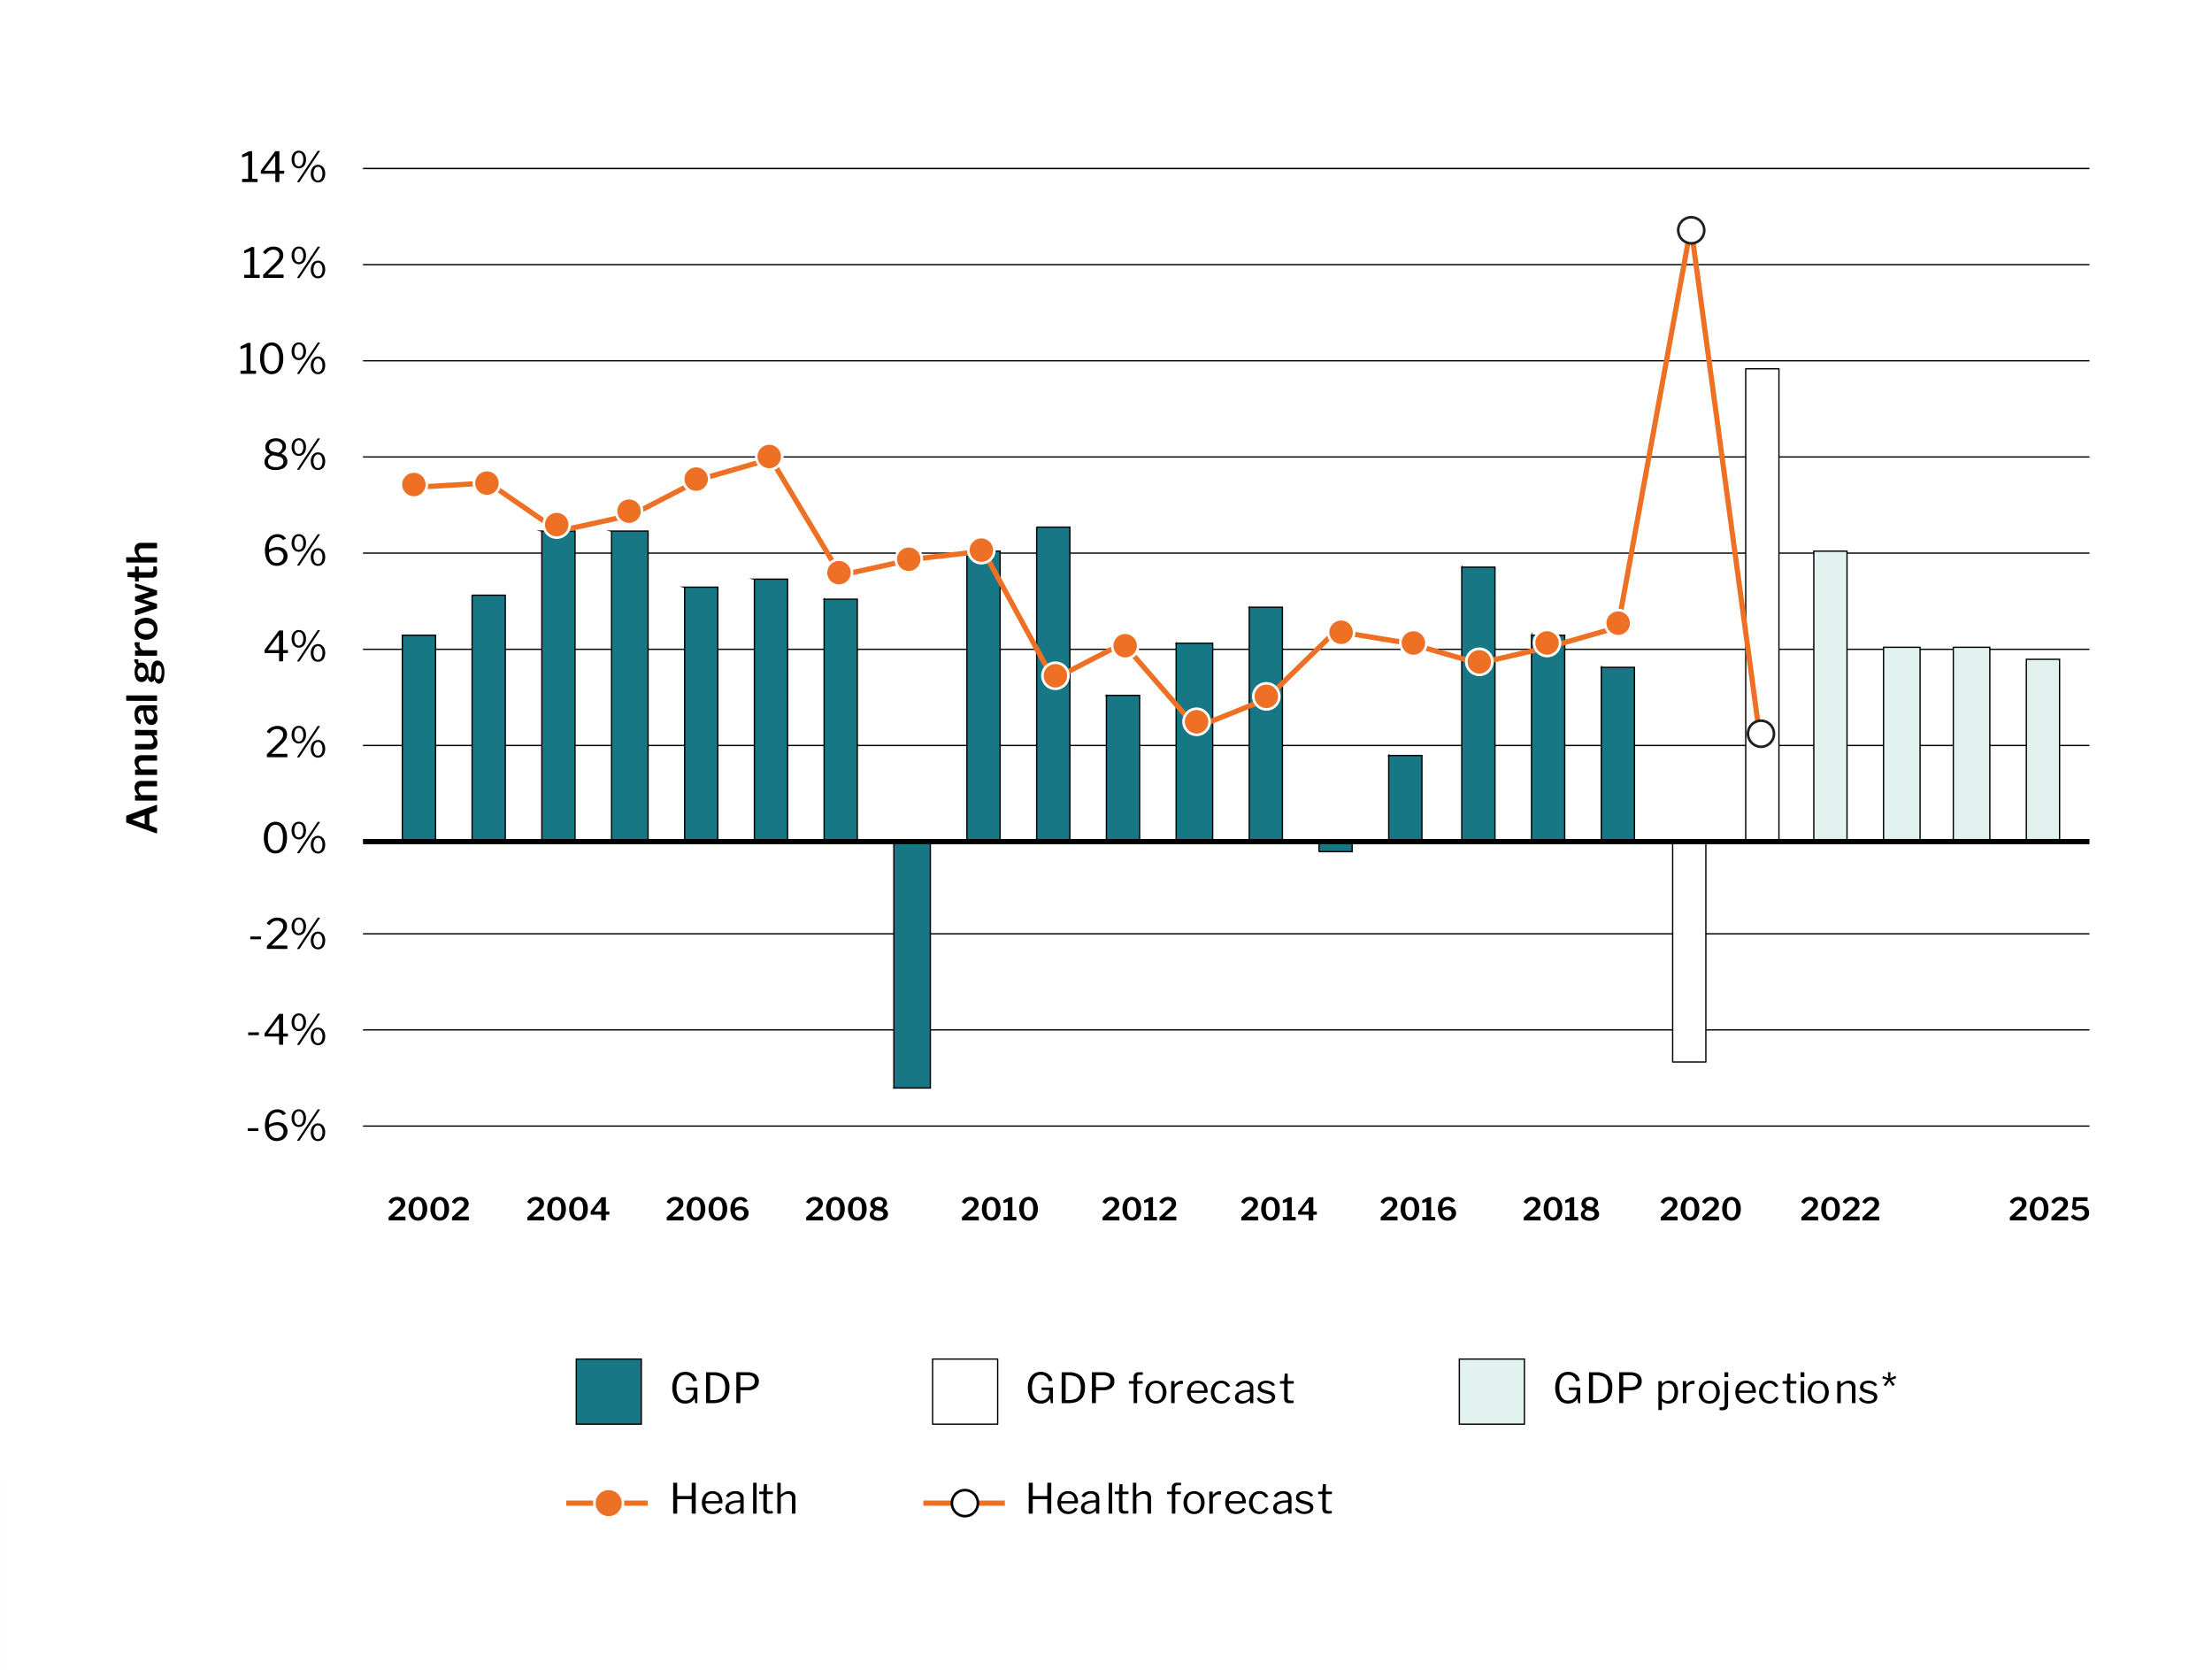 <svg xmlns="http://www.w3.org/2000/svg" width="850.009" height="641.698" viewBox="0 0 850.009 641.698"><rect x="0" y="0" width="850.009" height="641.698" fill="#808080" stroke="none"/><defs><style>.cls-1{fill:#d8d2bc;opacity:0.4;}.cls-12,.cls-14,.cls-16,.cls-2,.cls-5{fill:#fff;}.cls-10,.cls-3,.cls-7,.cls-9{fill:none;}.cls-12,.cls-13,.cls-14,.cls-15,.cls-3,.cls-4,.cls-5,.cls-6,.cls-9{stroke:#000;}.cls-14,.cls-3,.cls-5,.cls-7,.cls-9{stroke-linejoin:round;}.cls-13,.cls-14,.cls-15,.cls-3,.cls-4,.cls-5,.cls-6{stroke-width:0.5px;}.cls-13,.cls-4{fill:#177784;}.cls-10,.cls-12,.cls-13,.cls-15,.cls-16,.cls-4,.cls-6,.cls-8{stroke-miterlimit:10;}.cls-15,.cls-6{fill:#e2f2ee;}.cls-10,.cls-7{stroke:#ed7024;}.cls-7{stroke-linecap:round;}.cls-10,.cls-7,.cls-9{stroke-width:2px;}.cls-11,.cls-8{fill:#ed7024;}.cls-8{stroke:#fff;}.cls-13,.cls-14,.cls-15{fill-rule:evenodd;}.cls-16{stroke:#231f20;}</style></defs><g id="mockup"><rect class="cls-1" x="-41.132" y="-77.949" width="932.282" height="932.282"/><rect class="cls-2" x="0.009" width="850" height="568.042"/></g><g id="BG"><rect class="cls-2" x="0.009" width="850" height="641.698"/></g><g id="graph"><path class="cls-3" d="M139.481,432.625H802.918M139.481,395.682H802.918M139.481,358.738H802.918M139.481,286.389H802.918M139.481,249.446H802.918M139.481,212.5H802.918M139.481,175.558H802.918M139.481,138.614H802.918M139.481,101.67H802.918M139.481,64.726H802.918"/><path class="cls-4" d="M154.6,244.058h12.762v78.506H154.6V244.058Zm26.8-15.393h12.762v93.9H181.406v-93.9Zm26.8-24.63h12.762V322.564H208.206V204.035Zm26.8,0h14.039V322.564H235.006V204.035Zm28.077,21.551h12.762v96.978H263.083V225.586Zm26.8-3.079h12.763V322.564H289.883V222.507Zm26.8,7.7h12.762v92.36H316.684V230.2Zm26.8,187.8h14.039V322.564H343.484V418Zm28.077-206.27h12.762V322.564H371.561V211.732Zm26.8-9.236h12.762V322.564H398.361V202.5Zm26.8,64.652h12.762v55.416H425.162V267.148Zm26.8-20.011H466v75.427H451.962V247.137Zm28.077-13.854H492.8v89.281H480.039V233.283Zm26.8,93.9H519.6v-4.617H506.839v4.617Zm26.8-36.943H546.4v32.326H533.639V290.238Zm28.077-72.349h12.762V322.564H561.716V217.889Zm26.8,26.169h12.762v78.506H588.516V244.058Zm26.8,12.314h12.762v66.192H615.317V256.372Z"/><path class="cls-5" d="M642.755,408h12.762V323.333H642.755V408Zm28.077-266.3h12.762v181.64H670.832V141.693Z"/><path class="cls-6" d="M696.994,211.732h12.762V322.564H696.994V211.732Zm26.8,36.944h14.038v73.888H723.8V248.676Zm26.8,0h14.038v73.888H750.6V248.676Zm28.076,4.618h12.763v69.27H778.671v-69.27Z"/><polyline class="cls-7" points="160.986 187.103 187.787 185.563 214.587 204.035 242.664 197.878 269.464 184.024 296.264 176.328 323.065 220.968 351.142 214.811 377.942 211.732 404.742 260.99 431.543 247.137 459.619 279.462 486.42 268.687 513.22 242.519 541.297 247.137 568.097 254.833 594.897 248.676 621.698 240.979 649.774 87.047 676.575 285.462"/><path class="cls-8" d="M164.045,186.147a5,5,0,1,1-5-5,5,5,0,0,1,5,5Z"/><path class="cls-8" d="M192.121,185.607a5,5,0,1,1-5-5,5,5,0,0,1,5,5Z"/><path class="cls-8" d="M218.922,201.54a5,5,0,1,1-5-5,5,5,0,0,1,5,5Z"/><path class="cls-8" d="M246.722,196.383a5,5,0,1,1-5-5,5,5,0,0,1,5,5Z"/><path class="cls-8" d="M272.522,184.068a5,5,0,1,1-5-5,5,5,0,0,1,5,5Z"/><path class="cls-8" d="M300.6,175.371a5,5,0,1,1-5-5,5,5,0,0,1,5,5Z"/><path class="cls-8" d="M327.4,220.012a5,5,0,1,1-5-5,5,5,0,0,1,5,5Z"/><path class="cls-8" d="M354.2,214.854a5,5,0,1,1-5-5,5,5,0,0,1,5,5Z"/><path class="cls-8" d="M382.111,211.353a5,5,0,1,1-5-5,5,5,0,0,1,5,5Z"/><path class="cls-8" d="M410.567,259.613a5,5,0,1,1-5-5,5,5,0,0,1,5,5Z"/><path class="cls-8" d="M437.367,248.068a5,5,0,1,1-5-5,5,5,0,0,1,5,5Z"/><path class="cls-8" d="M464.806,277.315a5,5,0,0,1-4.973,5,5.082,5.082,0,0,1-5.027-5.027,5,5,0,0,1,10,.027Z"/><path class="cls-8" d="M491.606,267.54a5,5,0,0,1-4.973,5,5.084,5.084,0,0,1-5.027-5.027,5,5,0,0,1,10,.027Z"/><path class="cls-8" d="M520.348,242.911a5,5,0,0,1-4.973,5,5.085,5.085,0,0,1-5.027-5.027,5,5,0,0,1,10,.027Z"/><path class="cls-8" d="M548.114,247.037a5,5,0,0,1-4.973,5,5.083,5.083,0,0,1-5.027-5.027,5,5,0,0,1,10,.027Z"/><path class="cls-8" d="M573.451,254.273a5,5,0,0,1-4.973,5,5.084,5.084,0,0,1-5.027-5.027,5,5,0,0,1,10,.027Z"/><path class="cls-8" d="M599.472,247.031a5,5,0,0,1-4.973,5A5.084,5.084,0,0,1,589.472,247a5,5,0,0,1,10,.027Z"/><path class="cls-8" d="M626.811,239.416a5,5,0,0,1-4.973,5,5.084,5.084,0,0,1-5.027-5.027,5,5,0,0,1,10,.027Z"/><path d="M152.146,465.039q.756-.672,1.146-1.1a3.092,3.092,0,0,0,.546-.769,1.721,1.721,0,0,0,.156-.725,1.168,1.168,0,0,0-.432-.954,1.612,1.612,0,0,0-1.056-.354,2.154,2.154,0,0,0-1.848,1.235.14.14,0,0,1-.144.084.316.316,0,0,1-.156-.047l-.888-.468a.21.21,0,0,1-.12-.18.327.327,0,0,1,.06-.168,3.617,3.617,0,0,1,3.216-1.765,3.907,3.907,0,0,1,1.6.313,2.513,2.513,0,0,1,1.1.9,2.485,2.485,0,0,1,.4,1.41,2.542,2.542,0,0,1-.408,1.387,6.974,6.974,0,0,1-1.392,1.47l-2.292,1.931q-.06.061-.06.084c0,.04.044.061.132.061h3.9a.272.272,0,0,1,.156.035.159.159,0,0,1,.048.133v1.1c0,.128-.072.193-.216.193h-6.012a.31.31,0,0,1-.2-.048.237.237,0,0,1-.054-.181v-.779a.429.429,0,0,1,.084-.234,2.15,2.15,0,0,1,.4-.378Z"/><path d="M162.424,460.377a3.7,3.7,0,0,1,1.272,1.609,6.013,6.013,0,0,1,.462,2.441,5.916,5.916,0,0,1-.456,2.419,3.59,3.59,0,0,1-1.266,1.571,3.421,3.421,0,0,1-3.708,0,3.635,3.635,0,0,1-1.272-1.565,5.809,5.809,0,0,1-.462-2.412,5.937,5.937,0,0,1,.468-2.448,3.774,3.774,0,0,1,1.284-1.609,3.3,3.3,0,0,1,3.678-.006Zm-.51,6.54a5.2,5.2,0,0,0,.444-2.477,5.478,5.478,0,0,0-.45-2.55,1.436,1.436,0,0,0-1.326-.811q-1.788,0-1.788,3.361a5.092,5.092,0,0,0,.456,2.472,1.456,1.456,0,0,0,1.332.78A1.441,1.441,0,0,0,161.914,466.917Z"/><path d="M170.836,460.377a3.7,3.7,0,0,1,1.272,1.609,6.013,6.013,0,0,1,.462,2.441,5.916,5.916,0,0,1-.456,2.419,3.59,3.59,0,0,1-1.266,1.571,3.421,3.421,0,0,1-3.708,0,3.635,3.635,0,0,1-1.272-1.565,5.809,5.809,0,0,1-.462-2.412,5.937,5.937,0,0,1,.468-2.448,3.774,3.774,0,0,1,1.284-1.609,3.3,3.3,0,0,1,3.678-.006Zm-.51,6.54a5.2,5.2,0,0,0,.444-2.477,5.478,5.478,0,0,0-.45-2.55,1.436,1.436,0,0,0-1.326-.811q-1.788,0-1.788,3.361a5.092,5.092,0,0,0,.456,2.472,1.456,1.456,0,0,0,1.332.78A1.441,1.441,0,0,0,170.326,466.917Z"/><path d="M176.506,465.039q.756-.672,1.146-1.1a3.092,3.092,0,0,0,.546-.769,1.722,1.722,0,0,0,.157-.725,1.169,1.169,0,0,0-.433-.954,1.612,1.612,0,0,0-1.056-.354,2.152,2.152,0,0,0-1.847,1.235.141.141,0,0,1-.144.084.316.316,0,0,1-.157-.047l-.887-.468a.21.21,0,0,1-.121-.18.321.321,0,0,1,.061-.168,3.615,3.615,0,0,1,3.215-1.765,3.907,3.907,0,0,1,1.6.313,2.521,2.521,0,0,1,1.1.9,2.492,2.492,0,0,1,.4,1.41,2.543,2.543,0,0,1-.409,1.387,6.974,6.974,0,0,1-1.392,1.47l-2.292,1.931q-.06.061-.06.084c0,.04.044.061.133.061h3.9a.272.272,0,0,1,.156.035.16.16,0,0,1,.049.133v1.1c0,.128-.073.193-.217.193h-6.012a.31.31,0,0,1-.2-.048.237.237,0,0,1-.053-.181v-.779a.421.421,0,0,1,.084-.234,2.084,2.084,0,0,1,.4-.378Z"/><path d="M205.45,465.039q.756-.672,1.146-1.1a3.118,3.118,0,0,0,.546-.769,1.721,1.721,0,0,0,.156-.725,1.168,1.168,0,0,0-.432-.954,1.612,1.612,0,0,0-1.056-.354,2.154,2.154,0,0,0-1.848,1.235.14.14,0,0,1-.144.084.316.316,0,0,1-.156-.047l-.888-.468a.21.21,0,0,1-.12-.18.318.318,0,0,1,.06-.168,3.616,3.616,0,0,1,3.216-1.765,3.911,3.911,0,0,1,1.6.313,2.513,2.513,0,0,1,1.1.9,2.485,2.485,0,0,1,.4,1.41,2.542,2.542,0,0,1-.408,1.387,7,7,0,0,1-1.392,1.47l-2.292,1.931q-.06.061-.06.084c0,.04.043.061.132.061h3.9a.272.272,0,0,1,.156.035.159.159,0,0,1,.048.133v1.1c0,.128-.072.193-.216.193h-6.012a.31.31,0,0,1-.2-.048.233.233,0,0,1-.054-.181v-.779a.429.429,0,0,1,.084-.234,2.116,2.116,0,0,1,.4-.378Z"/><path d="M215.728,460.377A3.7,3.7,0,0,1,217,461.986a6.013,6.013,0,0,1,.462,2.441,5.916,5.916,0,0,1-.456,2.419,3.59,3.59,0,0,1-1.266,1.571,3.421,3.421,0,0,1-3.708,0,3.635,3.635,0,0,1-1.272-1.565,5.809,5.809,0,0,1-.462-2.412,5.937,5.937,0,0,1,.468-2.448,3.774,3.774,0,0,1,1.284-1.609,3.3,3.3,0,0,1,3.678-.006Zm-.51,6.54a5.2,5.2,0,0,0,.444-2.477,5.478,5.478,0,0,0-.45-2.55,1.436,1.436,0,0,0-1.326-.811q-1.788,0-1.788,3.361a5.092,5.092,0,0,0,.456,2.472,1.456,1.456,0,0,0,1.332.78A1.441,1.441,0,0,0,215.218,466.917Z"/><path d="M224.14,460.377a3.7,3.7,0,0,1,1.272,1.609,6.013,6.013,0,0,1,.462,2.441,5.916,5.916,0,0,1-.456,2.419,3.59,3.59,0,0,1-1.266,1.571,3.421,3.421,0,0,1-3.708,0,3.635,3.635,0,0,1-1.272-1.565,5.809,5.809,0,0,1-.462-2.412,5.937,5.937,0,0,1,.468-2.448,3.774,3.774,0,0,1,1.284-1.609,3.3,3.3,0,0,1,3.678-.006Zm-.51,6.54a5.2,5.2,0,0,0,.444-2.477,5.478,5.478,0,0,0-.45-2.55,1.436,1.436,0,0,0-1.326-.811q-1.788,0-1.788,3.361a5.092,5.092,0,0,0,.456,2.472,1.456,1.456,0,0,0,1.332.78A1.441,1.441,0,0,0,223.63,466.917Z"/><path d="M231.13,459.988a.611.611,0,0,1,.24-.036h1.272q.168,0,.168.192v5.147a.132.132,0,0,0,.036.1.114.114,0,0,0,.084.035h1.032c.136,0,.2.053.2.156v.876c0,.137-.072.205-.216.205h-1.008a.116.116,0,0,0-.132.131v1.825a.237.237,0,0,1-.06.185.3.3,0,0,1-.2.055h-1.308q-.228,0-.228-.216l.012-1.885c0-.063-.044-.095-.132-.095h-3.708c-.144,0-.216-.068-.216-.205v-.864a.459.459,0,0,1,.06-.21,2.569,2.569,0,0,1,.2-.3l3.72-4.932A.5.5,0,0,1,231.13,459.988Zm-.216,5.435a.127.127,0,0,0,.078-.023.076.076,0,0,0,.03-.061V462c0-.111-.016-.168-.048-.168q-.024,0-.12.12l-2.424,3.313a.247.247,0,0,0-.048.1c0,.04.044.059.132.059Z"/><path d="M259.022,465.039q.756-.672,1.146-1.1a3.092,3.092,0,0,0,.546-.769,1.721,1.721,0,0,0,.156-.725,1.168,1.168,0,0,0-.432-.954,1.612,1.612,0,0,0-1.056-.354,2.154,2.154,0,0,0-1.848,1.235.14.14,0,0,1-.144.084.316.316,0,0,1-.156-.047l-.888-.468a.21.21,0,0,1-.12-.18.327.327,0,0,1,.06-.168,3.617,3.617,0,0,1,3.216-1.765,3.907,3.907,0,0,1,1.6.313,2.513,2.513,0,0,1,1.1.9,2.485,2.485,0,0,1,.4,1.41,2.542,2.542,0,0,1-.408,1.387,6.974,6.974,0,0,1-1.392,1.47l-2.292,1.931q-.06.061-.06.084c0,.04.044.061.132.061h3.9a.272.272,0,0,1,.156.035.159.159,0,0,1,.048.133v1.1c0,.128-.072.193-.216.193h-6.012a.31.31,0,0,1-.2-.048.237.237,0,0,1-.054-.181v-.779a.429.429,0,0,1,.084-.234,2.15,2.15,0,0,1,.4-.378Z"/><path d="M269.3,460.377a3.7,3.7,0,0,1,1.272,1.609,6.013,6.013,0,0,1,.462,2.441,5.916,5.916,0,0,1-.456,2.419,3.59,3.59,0,0,1-1.266,1.571,3.421,3.421,0,0,1-3.708,0,3.635,3.635,0,0,1-1.272-1.565,5.809,5.809,0,0,1-.462-2.412,5.937,5.937,0,0,1,.468-2.448,3.774,3.774,0,0,1,1.284-1.609,3.3,3.3,0,0,1,3.678-.006Zm-.51,6.54a5.2,5.2,0,0,0,.444-2.477,5.478,5.478,0,0,0-.45-2.55,1.436,1.436,0,0,0-1.326-.811q-1.788,0-1.788,3.361a5.092,5.092,0,0,0,.456,2.472,1.456,1.456,0,0,0,1.332.78A1.441,1.441,0,0,0,268.79,466.917Z"/><path d="M277.712,460.377a3.7,3.7,0,0,1,1.272,1.609,6.013,6.013,0,0,1,.462,2.441,5.916,5.916,0,0,1-.456,2.419,3.59,3.59,0,0,1-1.266,1.571,3.421,3.421,0,0,1-3.708,0,3.635,3.635,0,0,1-1.272-1.565,5.809,5.809,0,0,1-.462-2.412,5.937,5.937,0,0,1,.468-2.448,3.774,3.774,0,0,1,1.284-1.609,3.3,3.3,0,0,1,3.678-.006Zm-.51,6.54a5.2,5.2,0,0,0,.444-2.477,5.478,5.478,0,0,0-.45-2.55,1.436,1.436,0,0,0-1.326-.811q-1.788,0-1.788,3.361a5.092,5.092,0,0,0,.456,2.472,1.456,1.456,0,0,0,1.332.78A1.441,1.441,0,0,0,277.2,466.917Z"/><path d="M285.746,460.066a3.008,3.008,0,0,1,.919.557,2.18,2.18,0,0,1,.522.685.411.411,0,0,1,.023.107.13.13,0,0,1-.1.132l-1.092.385-.048.012q-.084,0-.168-.132a2.106,2.106,0,0,0-.552-.528,1.348,1.348,0,0,0-.732-.18,1.8,1.8,0,0,0-1.53.714,3.074,3.074,0,0,0-.533,1.889.96.96,0,0,0,.017.229.075.075,0,0,0,.078.06.668.668,0,0,0,.144-.048,8.944,8.944,0,0,1,.972-.367,3.439,3.439,0,0,1,.984-.126,3.593,3.593,0,0,1,1.6.336,2.475,2.475,0,0,1,1.428,2.292,2.608,2.608,0,0,1-.444,1.489,2.96,2.96,0,0,1-1.212,1.026,3.882,3.882,0,0,1-1.692.365,3.507,3.507,0,0,1-1.938-.527,3.369,3.369,0,0,1-1.26-1.519,5.76,5.76,0,0,1-.438-2.345,6.236,6.236,0,0,1,.468-2.527,3.665,3.665,0,0,1,1.332-1.632,3.606,3.606,0,0,1,2.028-.57A3.233,3.233,0,0,1,285.746,460.066Zm-2.3,4.716a3.026,3.026,0,0,0-.768.318.411.411,0,0,0-.155.168.728.728,0,0,0-.037.275,2.764,2.764,0,0,0,.21,1.063,2.023,2.023,0,0,0,.619.834,1.529,1.529,0,0,0,.983.324,1.592,1.592,0,0,0,1.165-.463,1.556,1.556,0,0,0,.467-1.157,1.411,1.411,0,0,0-.45-1.08,1.629,1.629,0,0,0-1.158-.42A3.2,3.2,0,0,0,283.442,464.782Z"/><path d="M312.6,465.039q.756-.672,1.146-1.1a3.089,3.089,0,0,0,.546-.768,1.726,1.726,0,0,0,.156-.726,1.166,1.166,0,0,0-.432-.953,1.607,1.607,0,0,0-1.056-.355,2.154,2.154,0,0,0-1.848,1.236.141.141,0,0,1-.144.084.327.327,0,0,1-.156-.047l-.888-.469a.209.209,0,0,1-.12-.18.333.333,0,0,1,.06-.168,3.619,3.619,0,0,1,3.216-1.764,3.907,3.907,0,0,1,1.6.312,2.508,2.508,0,0,1,1.1.906,2.482,2.482,0,0,1,.4,1.41,2.536,2.536,0,0,1-.408,1.386,6.974,6.974,0,0,1-1.392,1.47l-2.292,1.932c-.04.041-.06.068-.06.084q0,.06.132.06h3.9a.264.264,0,0,1,.156.036.158.158,0,0,1,.048.132v1.1q0,.192-.216.192h-6.012a.3.3,0,0,1-.2-.048.236.236,0,0,1-.054-.18v-.78a.429.429,0,0,1,.084-.234,2.15,2.15,0,0,1,.4-.378Z"/><path d="M322.88,460.377a3.707,3.707,0,0,1,1.272,1.608,6.018,6.018,0,0,1,.462,2.442,5.911,5.911,0,0,1-.456,2.418,3.6,3.6,0,0,1-1.266,1.572,3.421,3.421,0,0,1-3.708,0,3.638,3.638,0,0,1-1.272-1.566,5.8,5.8,0,0,1-.462-2.412,5.932,5.932,0,0,1,.468-2.447,3.768,3.768,0,0,1,1.284-1.609,3.295,3.295,0,0,1,3.678-.006Zm-.51,6.54a5.2,5.2,0,0,0,.444-2.478,5.481,5.481,0,0,0-.45-2.55,1.436,1.436,0,0,0-1.326-.81q-1.788,0-1.788,3.36a5.1,5.1,0,0,0,.456,2.473,1.457,1.457,0,0,0,1.332.779A1.441,1.441,0,0,0,322.37,466.917Z"/><path d="M331.292,460.377a3.7,3.7,0,0,1,1.272,1.608,6.018,6.018,0,0,1,.462,2.442,5.911,5.911,0,0,1-.456,2.418,3.6,3.6,0,0,1-1.266,1.572,3.421,3.421,0,0,1-3.708,0,3.638,3.638,0,0,1-1.272-1.566,5.8,5.8,0,0,1-.462-2.412,5.932,5.932,0,0,1,.468-2.447,3.768,3.768,0,0,1,1.284-1.609,3.295,3.295,0,0,1,3.678-.006Zm-.51,6.54a5.2,5.2,0,0,0,.444-2.478,5.481,5.481,0,0,0-.45-2.55,1.436,1.436,0,0,0-1.326-.81q-1.788,0-1.788,3.36a5.1,5.1,0,0,0,.456,2.473,1.457,1.457,0,0,0,1.332.779A1.441,1.441,0,0,0,330.782,466.917Z"/><path d="M339.314,460.149a2.709,2.709,0,0,1,1.128.882,2.12,2.12,0,0,1,.409,1.272,1.642,1.642,0,0,1-.288.948,2.909,2.909,0,0,1-.889.792c-.064.04-.095.077-.095.108s.027.064.084.1a3.278,3.278,0,0,1,1.212.936,2.024,2.024,0,0,1,.372,1.212,2.168,2.168,0,0,1-.456,1.374,2.871,2.871,0,0,1-1.279.894,5.3,5.3,0,0,1-1.889.312,4.419,4.419,0,0,1-2.473-.612,1.933,1.933,0,0,1-.923-1.7,1.963,1.963,0,0,1,.317-1.105,3.233,3.233,0,0,1,1.062-.924c.08-.048.121-.084.121-.108s-.037-.071-.109-.12a2.942,2.942,0,0,1-.846-.792,1.9,1.9,0,0,1-.306-1.1,2.452,2.452,0,0,1,.4-1.356,2.717,2.717,0,0,1,1.128-.966,3.857,3.857,0,0,1,1.693-.354A4,4,0,0,1,339.314,460.149Zm-.3,7.284a1.091,1.091,0,0,0,.468-.93,1.064,1.064,0,0,0-.246-.726,1.638,1.638,0,0,0-.821-.438l-1.285-.347a.614.614,0,0,0-.144-.025,1.017,1.017,0,0,0-.546.193,1.59,1.59,0,0,0-.492.521,1.385,1.385,0,0,0-.2.726,1.173,1.173,0,0,0,.5,1.008,2.517,2.517,0,0,0,1.481.36A2.13,2.13,0,0,0,339.014,467.433Zm-2.43-6.042a1.131,1.131,0,0,0-.45.924,1.088,1.088,0,0,0,.972,1.1l1.044.288a.315.315,0,0,0,.1.012.789.789,0,0,0,.485-.21,1.743,1.743,0,0,0,.433-.534,1.368,1.368,0,0,0,.173-.647,1.157,1.157,0,0,0-.443-.931,1.814,1.814,0,0,0-1.188-.366A1.74,1.74,0,0,0,336.584,461.391Z"/><path d="M372.469,465.039q.756-.672,1.146-1.1a3.089,3.089,0,0,0,.546-.768,1.726,1.726,0,0,0,.156-.726,1.166,1.166,0,0,0-.432-.953,1.607,1.607,0,0,0-1.056-.355,2.154,2.154,0,0,0-1.848,1.236.141.141,0,0,1-.144.084.327.327,0,0,1-.156-.047l-.888-.469a.209.209,0,0,1-.12-.18.333.333,0,0,1,.06-.168,3.619,3.619,0,0,1,3.216-1.764,3.907,3.907,0,0,1,1.6.312,2.508,2.508,0,0,1,1.1.906,2.482,2.482,0,0,1,.4,1.41,2.536,2.536,0,0,1-.408,1.386,6.974,6.974,0,0,1-1.392,1.47l-2.292,1.932c-.04.041-.06.068-.06.084q0,.06.132.06h3.9a.264.264,0,0,1,.156.036.158.158,0,0,1,.048.132v1.1q0,.192-.216.192H369.9a.3.3,0,0,1-.2-.048.236.236,0,0,1-.054-.18v-.78a.429.429,0,0,1,.084-.234,2.15,2.15,0,0,1,.4-.378Z"/><path d="M382.748,460.377a3.715,3.715,0,0,1,1.272,1.608,6.035,6.035,0,0,1,.461,2.442,5.911,5.911,0,0,1-.456,2.418,3.6,3.6,0,0,1-1.266,1.572,3.421,3.421,0,0,1-3.708,0,3.638,3.638,0,0,1-1.272-1.566,5.8,5.8,0,0,1-.462-2.412,5.932,5.932,0,0,1,.468-2.447,3.768,3.768,0,0,1,1.284-1.609,3.3,3.3,0,0,1,3.679-.006Zm-.511,6.54a5.2,5.2,0,0,0,.444-2.478,5.481,5.481,0,0,0-.45-2.55,1.436,1.436,0,0,0-1.326-.81q-1.788,0-1.788,3.36a5.1,5.1,0,0,0,.456,2.473,1.457,1.457,0,0,0,1.332.779A1.441,1.441,0,0,0,382.237,466.917Z"/><path d="M390.589,467.691v.984a.188.188,0,0,1-.047.126.2.2,0,0,1-.157.054h-4.559c-.129,0-.193-.056-.193-.168v-1q0-.168.18-.168h1.344c.073,0,.109-.024.109-.071v-5.581a.14.14,0,0,0-.031-.108.16.16,0,0,0-.113-.012l-1.272.42a.169.169,0,0,1-.073.012c-.1,0-.155-.067-.155-.2v-.695a.277.277,0,0,1,.029-.151.363.363,0,0,1,.126-.09l1.932-.972a1.976,1.976,0,0,1,.234-.09.787.787,0,0,1,.223-.029h.719c.1,0,.157.063.157.191v7.272a.1.1,0,0,0,.107.108H390.4Q390.589,467.523,390.589,467.691Z"/><path d="M397.087,460.377a3.707,3.707,0,0,1,1.272,1.608,6.018,6.018,0,0,1,.462,2.442,5.911,5.911,0,0,1-.456,2.418,3.6,3.6,0,0,1-1.266,1.572,3.421,3.421,0,0,1-3.708,0,3.638,3.638,0,0,1-1.272-1.566,5.8,5.8,0,0,1-.462-2.412,5.932,5.932,0,0,1,.468-2.447,3.768,3.768,0,0,1,1.284-1.609,3.295,3.295,0,0,1,3.678-.006Zm-.51,6.54a5.2,5.2,0,0,0,.444-2.478,5.481,5.481,0,0,0-.45-2.55,1.436,1.436,0,0,0-1.326-.81q-1.788,0-1.788,3.36a5.1,5.1,0,0,0,.456,2.473,1.457,1.457,0,0,0,1.332.779A1.441,1.441,0,0,0,396.577,466.917Z"/><path d="M426.494,465.039q.756-.672,1.146-1.1a3.116,3.116,0,0,0,.546-.768,1.726,1.726,0,0,0,.156-.726,1.166,1.166,0,0,0-.432-.953,1.607,1.607,0,0,0-1.056-.355,2.152,2.152,0,0,0-1.848,1.236.142.142,0,0,1-.144.084.323.323,0,0,1-.156-.047l-.888-.469a.209.209,0,0,1-.12-.18.324.324,0,0,1,.06-.168,3.617,3.617,0,0,1,3.216-1.764,3.911,3.911,0,0,1,1.6.312,2.514,2.514,0,0,1,1.1.906,2.482,2.482,0,0,1,.4,1.41,2.536,2.536,0,0,1-.408,1.386,7,7,0,0,1-1.392,1.47l-2.292,1.932c-.04.041-.061.068-.061.084,0,.04.044.06.133.06h3.9a.26.26,0,0,1,.155.036.156.156,0,0,1,.049.132v1.1q0,.192-.216.192h-6.012a.3.3,0,0,1-.2-.048.232.232,0,0,1-.054-.18v-.78a.429.429,0,0,1,.084-.234,2.084,2.084,0,0,1,.4-.378Z"/><path d="M436.772,460.377a3.707,3.707,0,0,1,1.272,1.608,6.018,6.018,0,0,1,.462,2.442,5.911,5.911,0,0,1-.456,2.418,3.6,3.6,0,0,1-1.266,1.572,3.421,3.421,0,0,1-3.708,0,3.638,3.638,0,0,1-1.272-1.566,5.8,5.8,0,0,1-.462-2.412,5.932,5.932,0,0,1,.468-2.447,3.768,3.768,0,0,1,1.284-1.609,3.295,3.295,0,0,1,3.678-.006Zm-.51,6.54a5.2,5.2,0,0,0,.444-2.478,5.481,5.481,0,0,0-.45-2.55,1.436,1.436,0,0,0-1.326-.81q-1.788,0-1.788,3.36a5.088,5.088,0,0,0,.456,2.473,1.457,1.457,0,0,0,1.332.779A1.442,1.442,0,0,0,436.262,466.917Z"/><path d="M444.614,467.691v.984a.184.184,0,0,1-.048.126.2.2,0,0,1-.156.054h-4.56q-.192,0-.192-.168v-1q0-.168.18-.168h1.344c.072,0,.108-.024.108-.071v-5.581a.141.141,0,0,0-.03-.108.162.162,0,0,0-.114-.012l-1.272.42a.167.167,0,0,1-.072.012c-.1,0-.156-.067-.156-.2v-.695a.276.276,0,0,1,.03-.151.363.363,0,0,1,.126-.09l1.932-.972a1.976,1.976,0,0,1,.234-.09.785.785,0,0,1,.222-.029h.72c.1,0,.156.063.156.191v7.272a.1.1,0,0,0,.108.108h1.248Q444.614,467.523,444.614,467.691Z"/><path d="M448.37,465.039q.756-.672,1.146-1.1a3.116,3.116,0,0,0,.546-.768,1.726,1.726,0,0,0,.156-.726,1.166,1.166,0,0,0-.432-.953,1.607,1.607,0,0,0-1.056-.355,2.152,2.152,0,0,0-1.848,1.236.142.142,0,0,1-.144.084.323.323,0,0,1-.156-.047l-.888-.469a.209.209,0,0,1-.12-.18.324.324,0,0,1,.06-.168,3.617,3.617,0,0,1,3.216-1.764,3.911,3.911,0,0,1,1.6.312,2.547,2.547,0,0,1,1.086,3.7,7,7,0,0,1-1.392,1.47l-2.292,1.932c-.041.041-.061.068-.061.084,0,.04.044.06.133.06h3.9a.26.26,0,0,1,.155.036.156.156,0,0,1,.049.132v1.1c0,.128-.072.192-.217.192H445.8a.3.3,0,0,1-.2-.048.232.232,0,0,1-.054-.18v-.78a.429.429,0,0,1,.084-.234,2.084,2.084,0,0,1,.4-.378Z"/><path d="M479.8,465.039q.756-.672,1.146-1.1a3.089,3.089,0,0,0,.546-.768,1.726,1.726,0,0,0,.157-.726,1.164,1.164,0,0,0-.433-.953,1.607,1.607,0,0,0-1.056-.355,2.151,2.151,0,0,0-1.847,1.236.143.143,0,0,1-.144.084.327.327,0,0,1-.157-.047l-.887-.469a.209.209,0,0,1-.12-.18.324.324,0,0,1,.06-.168,3.616,3.616,0,0,1,3.215-1.764,3.907,3.907,0,0,1,1.6.312,2.517,2.517,0,0,1,1.1.906,2.49,2.49,0,0,1,.4,1.41,2.537,2.537,0,0,1-.409,1.386,6.974,6.974,0,0,1-1.392,1.47l-2.292,1.932c-.04.041-.06.068-.06.084,0,.04.044.06.133.06h3.9a.264.264,0,0,1,.156.036.159.159,0,0,1,.049.132v1.1c0,.128-.073.192-.217.192h-6.011a.306.306,0,0,1-.2-.048.236.236,0,0,1-.053-.18v-.78a.421.421,0,0,1,.084-.234,2.084,2.084,0,0,1,.4-.378Z"/><path d="M490.074,460.377a3.707,3.707,0,0,1,1.272,1.608,6.034,6.034,0,0,1,.462,2.442,5.927,5.927,0,0,1-.456,2.418,3.608,3.608,0,0,1-1.267,1.572,3.421,3.421,0,0,1-3.708,0,3.645,3.645,0,0,1-1.272-1.566,5.8,5.8,0,0,1-.461-2.412,5.932,5.932,0,0,1,.467-2.447,3.77,3.77,0,0,1,1.285-1.609,3.295,3.295,0,0,1,3.678-.006Zm-.511,6.54a5.2,5.2,0,0,0,.444-2.478,5.5,5.5,0,0,0-.449-2.55,1.438,1.438,0,0,0-1.327-.81q-1.786,0-1.788,3.36a5.1,5.1,0,0,0,.456,2.473,1.458,1.458,0,0,0,1.332.779A1.44,1.44,0,0,0,489.563,466.917Z"/><path d="M497.916,467.691v.984a.189.189,0,0,1-.048.126.2.2,0,0,1-.157.054h-4.559c-.129,0-.193-.056-.193-.168v-1c0-.112.061-.168.181-.168h1.343c.073,0,.109-.024.109-.071v-5.581a.141.141,0,0,0-.03-.108.163.163,0,0,0-.114-.012l-1.272.42a.167.167,0,0,1-.072.012c-.1,0-.156-.067-.156-.2v-.695a.276.276,0,0,1,.03-.151.363.363,0,0,1,.126-.09l1.932-.972a1.976,1.976,0,0,1,.234-.09.78.78,0,0,1,.222-.029h.719c.1,0,.157.063.157.191v7.272a.1.1,0,0,0,.108.108h1.248Q497.916,467.523,497.916,467.691Z"/><path d="M502.991,459.987a.633.633,0,0,1,.24-.035H504.5c.112,0,.168.063.168.191v5.148a.13.13,0,0,0,.037.1.108.108,0,0,0,.084.036h1.031q.2,0,.2.156v.876c0,.136-.071.205-.215.205H504.8a.116.116,0,0,0-.132.131v1.824a.24.24,0,0,1-.06.186.3.3,0,0,1-.2.054H503.1c-.153,0-.228-.071-.228-.216l.011-1.884c0-.064-.044-.095-.132-.095h-3.708c-.144,0-.216-.069-.216-.205v-.864a.456.456,0,0,1,.06-.21,2.613,2.613,0,0,1,.2-.3l3.721-4.933A.506.506,0,0,1,502.991,459.987Zm-.216,5.436a.124.124,0,0,0,.079-.024.076.076,0,0,0,.029-.06V462q0-.168-.048-.168-.024,0-.12.12l-2.423,3.312a.24.24,0,0,0-.049.1c0,.041.044.06.132.06Z"/><path d="M533.37,465.039q.756-.672,1.146-1.1a3.116,3.116,0,0,0,.546-.768,1.726,1.726,0,0,0,.156-.726,1.166,1.166,0,0,0-.432-.953,1.607,1.607,0,0,0-1.056-.355,2.152,2.152,0,0,0-1.848,1.236.142.142,0,0,1-.144.084.323.323,0,0,1-.156-.047l-.888-.469a.209.209,0,0,1-.12-.18.324.324,0,0,1,.06-.168,3.617,3.617,0,0,1,3.216-1.764,3.911,3.911,0,0,1,1.6.312,2.547,2.547,0,0,1,1.086,3.7,7,7,0,0,1-1.392,1.47l-2.292,1.932c-.041.041-.061.068-.061.084,0,.04.044.06.133.06h3.9a.26.26,0,0,1,.155.036.156.156,0,0,1,.049.132v1.1c0,.128-.072.192-.217.192H530.8a.3.3,0,0,1-.2-.048.232.232,0,0,1-.054-.18v-.78a.429.429,0,0,1,.084-.234,2.084,2.084,0,0,1,.4-.378Z"/><path d="M543.648,460.377a3.707,3.707,0,0,1,1.272,1.608,6.018,6.018,0,0,1,.462,2.442,5.911,5.911,0,0,1-.456,2.418,3.6,3.6,0,0,1-1.266,1.572,3.421,3.421,0,0,1-3.708,0,3.638,3.638,0,0,1-1.272-1.566,5.8,5.8,0,0,1-.462-2.412,5.932,5.932,0,0,1,.468-2.447,3.768,3.768,0,0,1,1.284-1.609,3.295,3.295,0,0,1,3.678-.006Zm-.51,6.54a5.2,5.2,0,0,0,.444-2.478,5.481,5.481,0,0,0-.45-2.55,1.436,1.436,0,0,0-1.326-.81q-1.788,0-1.788,3.36a5.088,5.088,0,0,0,.456,2.473,1.457,1.457,0,0,0,1.332.779A1.442,1.442,0,0,0,543.138,466.917Z"/><path d="M551.49,467.691v.984a.184.184,0,0,1-.048.126.2.2,0,0,1-.156.054h-4.56q-.192,0-.192-.168v-1q0-.168.18-.168h1.344c.072,0,.108-.024.108-.071v-5.581a.141.141,0,0,0-.03-.108.162.162,0,0,0-.114-.012l-1.272.42a.167.167,0,0,1-.072.012c-.1,0-.156-.067-.156-.2v-.695a.276.276,0,0,1,.03-.151.363.363,0,0,1,.126-.09l1.932-.972a1.976,1.976,0,0,1,.234-.09.785.785,0,0,1,.222-.029h.72c.1,0,.156.063.156.191v7.272a.1.1,0,0,0,.108.108H551.3Q551.49,467.523,551.49,467.691Z"/><path d="M557.609,460.065a2.985,2.985,0,0,1,.919.558,2.177,2.177,0,0,1,.522.684.42.42,0,0,1,.024.108.132.132,0,0,1-.1.132l-1.092.384-.049.012q-.082,0-.168-.132a2.083,2.083,0,0,0-.551-.527,1.351,1.351,0,0,0-.732-.181,1.8,1.8,0,0,0-1.531.714,3.086,3.086,0,0,0-.533,1.89,1.007,1.007,0,0,0,.017.228.077.077,0,0,0,.078.061.7.7,0,0,0,.145-.049,9.048,9.048,0,0,1,.972-.366,3.434,3.434,0,0,1,.984-.126,3.582,3.582,0,0,1,1.6.336,2.476,2.476,0,0,1,1.428,2.292,2.605,2.605,0,0,1-.444,1.488,2.967,2.967,0,0,1-1.212,1.026,3.883,3.883,0,0,1-1.693.366,3.5,3.5,0,0,1-1.938-.528A3.366,3.366,0,0,1,553,466.917a5.765,5.765,0,0,1-.438-2.346,6.232,6.232,0,0,1,.467-2.526,3.671,3.671,0,0,1,1.332-1.632,3.609,3.609,0,0,1,2.029-.57A3.244,3.244,0,0,1,557.609,460.065Zm-2.3,4.716a3.047,3.047,0,0,0-.768.318.435.435,0,0,0-.156.168.742.742,0,0,0-.036.276,2.759,2.759,0,0,0,.21,1.062,2.006,2.006,0,0,0,.618.834,1.529,1.529,0,0,0,.984.324,1.591,1.591,0,0,0,1.164-.462,1.559,1.559,0,0,0,.468-1.158,1.41,1.41,0,0,0-.451-1.08,1.631,1.631,0,0,0-1.157-.42A3.184,3.184,0,0,0,555.306,464.781Z"/><path d="M588.342,465.039q.756-.672,1.146-1.1a3.089,3.089,0,0,0,.546-.768,1.726,1.726,0,0,0,.156-.726,1.166,1.166,0,0,0-.432-.953,1.612,1.612,0,0,0-1.056-.354,2.152,2.152,0,0,0-1.847,1.235.142.142,0,0,1-.145.084.327.327,0,0,1-.156-.047l-.887-.469a.208.208,0,0,1-.121-.179.327.327,0,0,1,.06-.168,3.617,3.617,0,0,1,3.216-1.765,3.907,3.907,0,0,1,1.6.312,2.508,2.508,0,0,1,1.1.906,2.482,2.482,0,0,1,.4,1.41,2.542,2.542,0,0,1-.408,1.387,6.973,6.973,0,0,1-1.392,1.469l-2.292,1.932c-.04.041-.06.068-.06.084,0,.04.044.061.132.061h3.9a.265.265,0,0,1,.156.035.158.158,0,0,1,.048.132v1.1q0,.192-.216.192h-6.012a.311.311,0,0,1-.2-.047.239.239,0,0,1-.054-.181v-.779a.429.429,0,0,1,.084-.235,2.15,2.15,0,0,1,.4-.378Z"/><path d="M598.621,460.377a3.715,3.715,0,0,1,1.272,1.608,6.034,6.034,0,0,1,.462,2.442,5.919,5.919,0,0,1-.457,2.419,3.6,3.6,0,0,1-1.266,1.571,3.421,3.421,0,0,1-3.708,0,3.632,3.632,0,0,1-1.272-1.566,5.8,5.8,0,0,1-.462-2.412,5.932,5.932,0,0,1,.468-2.447,3.774,3.774,0,0,1,1.284-1.609,3.3,3.3,0,0,1,3.679-.006Zm-.511,6.54a5.2,5.2,0,0,0,.444-2.478,5.491,5.491,0,0,0-.449-2.549,1.439,1.439,0,0,0-1.327-.811q-1.788,0-1.788,3.36a5.1,5.1,0,0,0,.456,2.473,1.531,1.531,0,0,0,2.664,0Z"/><path d="M606.462,467.691v.984a.184.184,0,0,1-.047.126.2.2,0,0,1-.157.054H601.7c-.129,0-.193-.055-.193-.168v-1c0-.112.06-.168.181-.168h1.343c.073,0,.109-.024.109-.071v-5.581a.136.136,0,0,0-.031-.107.154.154,0,0,0-.113-.013l-1.272.42a.155.155,0,0,1-.073.012c-.1,0-.155-.067-.155-.2v-.695a.277.277,0,0,1,.029-.151.363.363,0,0,1,.126-.09l1.933-.972a1.968,1.968,0,0,1,.233-.09.792.792,0,0,1,.223-.029h.719c.1,0,.157.064.157.191v7.272a.1.1,0,0,0,.107.108h1.249C606.4,467.523,606.462,467.579,606.462,467.691Z"/><path d="M612.57,460.149a2.709,2.709,0,0,1,1.128.882,2.12,2.12,0,0,1,.408,1.273,1.632,1.632,0,0,1-.288.947,2.9,2.9,0,0,1-.888.792c-.064.04-.1.077-.1.108s.028.065.084.1a3.262,3.262,0,0,1,1.212.936,2.02,2.02,0,0,1,.372,1.212,2.162,2.162,0,0,1-.456,1.374,2.862,2.862,0,0,1-1.278.894,5.3,5.3,0,0,1-1.89.312,4.417,4.417,0,0,1-2.472-.612,2.047,2.047,0,0,1-.606-2.807,3.234,3.234,0,0,1,1.062-.925q.12-.072.12-.108t-.108-.12a2.929,2.929,0,0,1-.846-.792,1.9,1.9,0,0,1-.306-1.1,2.455,2.455,0,0,1,.4-1.356,2.717,2.717,0,0,1,1.128-.966,3.856,3.856,0,0,1,1.692-.354A4,4,0,0,1,612.57,460.149Zm-.3,7.284a1.091,1.091,0,0,0,.468-.93,1.064,1.064,0,0,0-.246-.726,1.637,1.637,0,0,0-.822-.438l-1.284-.347a.614.614,0,0,0-.144-.025,1.017,1.017,0,0,0-.546.193,1.574,1.574,0,0,0-.492.522,1.379,1.379,0,0,0-.2.725,1.172,1.172,0,0,0,.5,1.008,2.523,2.523,0,0,0,1.482.36A2.13,2.13,0,0,0,612.27,467.433Zm-2.43-6.041a1.128,1.128,0,0,0-.45.923,1.086,1.086,0,0,0,.972,1.1l1.044.288a.312.312,0,0,0,.1.012.789.789,0,0,0,.486-.21,1.726,1.726,0,0,0,.432-.534,1.358,1.358,0,0,0,.174-.647,1.157,1.157,0,0,0-.444-.931,1.81,1.81,0,0,0-1.188-.366A1.734,1.734,0,0,0,609.84,461.392Z"/><path d="M640.988,465.039q.756-.672,1.146-1.1a3.089,3.089,0,0,0,.546-.768,1.726,1.726,0,0,0,.156-.726,1.166,1.166,0,0,0-.432-.953,1.607,1.607,0,0,0-1.056-.355,2.154,2.154,0,0,0-1.848,1.236.141.141,0,0,1-.144.084.327.327,0,0,1-.156-.047l-.888-.469a.209.209,0,0,1-.12-.18.324.324,0,0,1,.06-.168,3.619,3.619,0,0,1,3.216-1.764,3.907,3.907,0,0,1,1.6.312,2.508,2.508,0,0,1,1.1.906,2.482,2.482,0,0,1,.4,1.41,2.536,2.536,0,0,1-.408,1.386,7,7,0,0,1-1.392,1.47l-2.292,1.932c-.04.041-.06.068-.06.084q0,.06.132.06h3.9a.264.264,0,0,1,.156.036.158.158,0,0,1,.048.132v1.1q0,.192-.216.192H638.42a.3.3,0,0,1-.2-.048.236.236,0,0,1-.054-.18v-.78a.429.429,0,0,1,.084-.234,2.116,2.116,0,0,1,.4-.378Z"/><path d="M651.266,460.377a3.707,3.707,0,0,1,1.272,1.608,6.018,6.018,0,0,1,.462,2.442,5.911,5.911,0,0,1-.456,2.418,3.6,3.6,0,0,1-1.266,1.572,3.421,3.421,0,0,1-3.708,0,3.638,3.638,0,0,1-1.272-1.566,5.8,5.8,0,0,1-.462-2.412,5.932,5.932,0,0,1,.468-2.447,3.768,3.768,0,0,1,1.284-1.609,3.295,3.295,0,0,1,3.678-.006Zm-.51,6.54a5.2,5.2,0,0,0,.444-2.478,5.481,5.481,0,0,0-.45-2.55,1.436,1.436,0,0,0-1.326-.81q-1.788,0-1.788,3.36a5.1,5.1,0,0,0,.456,2.473,1.457,1.457,0,0,0,1.332.779A1.441,1.441,0,0,0,650.756,466.917Z"/><path d="M656.936,465.039q.756-.672,1.146-1.1a3.089,3.089,0,0,0,.546-.768,1.726,1.726,0,0,0,.156-.726,1.166,1.166,0,0,0-.432-.953,1.607,1.607,0,0,0-1.056-.355,2.154,2.154,0,0,0-1.848,1.236.141.141,0,0,1-.144.084.327.327,0,0,1-.156-.047l-.888-.469a.209.209,0,0,1-.12-.18.333.333,0,0,1,.06-.168,3.619,3.619,0,0,1,3.216-1.764,3.907,3.907,0,0,1,1.6.312,2.508,2.508,0,0,1,1.1.906,2.482,2.482,0,0,1,.4,1.41,2.536,2.536,0,0,1-.408,1.386,6.974,6.974,0,0,1-1.392,1.47l-2.292,1.932c-.04.041-.06.068-.06.084q0,.06.132.06h3.9a.264.264,0,0,1,.156.036.158.158,0,0,1,.048.132v1.1q0,.192-.216.192h-6.012a.3.3,0,0,1-.2-.048.236.236,0,0,1-.054-.18v-.78a.429.429,0,0,1,.084-.234,2.15,2.15,0,0,1,.4-.378Z"/><path d="M667.214,460.377a3.707,3.707,0,0,1,1.272,1.608,6.018,6.018,0,0,1,.462,2.442,5.911,5.911,0,0,1-.456,2.418,3.6,3.6,0,0,1-1.266,1.572,3.421,3.421,0,0,1-3.708,0,3.638,3.638,0,0,1-1.272-1.566,5.8,5.8,0,0,1-.462-2.412,5.932,5.932,0,0,1,.468-2.447,3.768,3.768,0,0,1,1.284-1.609,3.295,3.295,0,0,1,3.678-.006Zm-.51,6.54a5.2,5.2,0,0,0,.444-2.478,5.481,5.481,0,0,0-.45-2.55,1.436,1.436,0,0,0-1.326-.81q-1.788,0-1.788,3.36a5.1,5.1,0,0,0,.456,2.473,1.457,1.457,0,0,0,1.332.779A1.441,1.441,0,0,0,666.7,466.917Z"/><path d="M695.01,465.039q.756-.672,1.146-1.1a3.089,3.089,0,0,0,.546-.768,1.726,1.726,0,0,0,.156-.726,1.166,1.166,0,0,0-.432-.953,1.612,1.612,0,0,0-1.056-.354,2.154,2.154,0,0,0-1.848,1.235.14.14,0,0,1-.144.084.327.327,0,0,1-.156-.047l-.888-.469a.209.209,0,0,1-.12-.179.318.318,0,0,1,.06-.168,3.616,3.616,0,0,1,3.216-1.765,3.907,3.907,0,0,1,1.6.312,2.508,2.508,0,0,1,1.1.906,2.482,2.482,0,0,1,.4,1.41,2.542,2.542,0,0,1-.408,1.387,7,7,0,0,1-1.392,1.469l-2.292,1.932c-.04.041-.06.068-.06.084,0,.04.044.061.132.061h3.9a.265.265,0,0,1,.156.035.158.158,0,0,1,.048.132v1.1q0,.192-.216.192h-6.012a.311.311,0,0,1-.2-.047.239.239,0,0,1-.054-.181v-.779a.429.429,0,0,1,.084-.235,2.116,2.116,0,0,1,.4-.378Z"/><path d="M705.288,460.377a3.707,3.707,0,0,1,1.272,1.608,6.018,6.018,0,0,1,.462,2.442,5.919,5.919,0,0,1-.456,2.419,3.6,3.6,0,0,1-1.266,1.571,3.421,3.421,0,0,1-3.708,0,3.632,3.632,0,0,1-1.272-1.566,5.8,5.8,0,0,1-.462-2.412,5.932,5.932,0,0,1,.468-2.447,3.774,3.774,0,0,1,1.284-1.609,3.295,3.295,0,0,1,3.678-.006Zm-.51,6.54a5.2,5.2,0,0,0,.444-2.478,5.476,5.476,0,0,0-.45-2.549,1.436,1.436,0,0,0-1.326-.811q-1.788,0-1.788,3.36a5.1,5.1,0,0,0,.456,2.473,1.531,1.531,0,0,0,2.664,0Z"/><path d="M710.958,465.039q.756-.672,1.146-1.1a3.089,3.089,0,0,0,.546-.768,1.726,1.726,0,0,0,.156-.726,1.166,1.166,0,0,0-.432-.953,1.612,1.612,0,0,0-1.056-.354,2.154,2.154,0,0,0-1.848,1.235.14.14,0,0,1-.144.084.327.327,0,0,1-.156-.047l-.888-.469a.209.209,0,0,1-.12-.179.327.327,0,0,1,.06-.168,3.617,3.617,0,0,1,3.216-1.765,3.907,3.907,0,0,1,1.6.312,2.508,2.508,0,0,1,1.1.906,2.482,2.482,0,0,1,.4,1.41,2.542,2.542,0,0,1-.408,1.387,6.973,6.973,0,0,1-1.392,1.469l-2.292,1.932c-.04.041-.06.068-.06.084,0,.04.044.061.132.061h3.9a.265.265,0,0,1,.156.035.158.158,0,0,1,.048.132v1.1q0,.192-.216.192H708.39a.311.311,0,0,1-.2-.047.239.239,0,0,1-.054-.181v-.779a.429.429,0,0,1,.084-.235,2.15,2.15,0,0,1,.4-.378Z"/><path d="M718.494,465.039q.756-.672,1.146-1.1a3.089,3.089,0,0,0,.546-.768,1.726,1.726,0,0,0,.156-.726,1.166,1.166,0,0,0-.432-.953,1.612,1.612,0,0,0-1.056-.354,2.154,2.154,0,0,0-1.848,1.235.14.14,0,0,1-.144.084.327.327,0,0,1-.156-.047l-.888-.469a.209.209,0,0,1-.12-.179.327.327,0,0,1,.06-.168,3.617,3.617,0,0,1,3.216-1.765,3.907,3.907,0,0,1,1.6.312,2.508,2.508,0,0,1,1.1.906,2.482,2.482,0,0,1,.4,1.41,2.542,2.542,0,0,1-.408,1.387,6.973,6.973,0,0,1-1.392,1.469l-2.292,1.932c-.04.041-.06.068-.06.084,0,.04.044.061.132.061h3.9a.265.265,0,0,1,.156.035.158.158,0,0,1,.048.132v1.1q0,.192-.216.192h-6.012a.311.311,0,0,1-.2-.047.239.239,0,0,1-.054-.181v-.779a.429.429,0,0,1,.084-.235,2.15,2.15,0,0,1,.4-.378Z"/><path d="M775.143,465.039q.754-.672,1.146-1.1a3.108,3.108,0,0,0,.545-.768,1.726,1.726,0,0,0,.157-.726,1.166,1.166,0,0,0-.432-.953,1.614,1.614,0,0,0-1.057-.354,2.153,2.153,0,0,0-1.847,1.235.14.14,0,0,1-.144.084.323.323,0,0,1-.156-.047l-.888-.469a.209.209,0,0,1-.12-.179.318.318,0,0,1,.06-.168,3.616,3.616,0,0,1,3.216-1.765,3.911,3.911,0,0,1,1.6.312,2.415,2.415,0,0,1,1.494,2.316,2.542,2.542,0,0,1-.408,1.387,6.983,6.983,0,0,1-1.393,1.469l-2.292,1.932c-.04.041-.06.068-.06.084,0,.04.044.061.133.061h3.9a.261.261,0,0,1,.155.035.156.156,0,0,1,.049.132v1.1c0,.128-.073.192-.217.192h-6.011a.317.317,0,0,1-.2-.047.239.239,0,0,1-.053-.181v-.779a.429.429,0,0,1,.084-.235,2.084,2.084,0,0,1,.4-.378Z"/><path d="M785.421,460.377a3.707,3.707,0,0,1,1.272,1.608,6.034,6.034,0,0,1,.462,2.442,5.936,5.936,0,0,1-.456,2.419,3.6,3.6,0,0,1-1.266,1.571,3.421,3.421,0,0,1-3.708,0,3.632,3.632,0,0,1-1.272-1.566,5.8,5.8,0,0,1-.462-2.412,5.916,5.916,0,0,1,.468-2.447,3.774,3.774,0,0,1,1.284-1.609,3.295,3.295,0,0,1,3.678-.006Zm-.51,6.54a5.2,5.2,0,0,0,.444-2.478,5.476,5.476,0,0,0-.45-2.549,1.436,1.436,0,0,0-1.326-.811q-1.788,0-1.788,3.36a5.085,5.085,0,0,0,.456,2.473,1.531,1.531,0,0,0,2.664,0Z"/><path d="M791.091,465.039q.756-.672,1.146-1.1a3.089,3.089,0,0,0,.546-.768,1.726,1.726,0,0,0,.156-.726,1.166,1.166,0,0,0-.432-.953,1.612,1.612,0,0,0-1.056-.354,2.154,2.154,0,0,0-1.848,1.235.14.14,0,0,1-.144.084.327.327,0,0,1-.156-.047l-.888-.469a.209.209,0,0,1-.12-.179.318.318,0,0,1,.06-.168,3.617,3.617,0,0,1,3.216-1.765,3.907,3.907,0,0,1,1.6.312,2.508,2.508,0,0,1,1.1.906,2.482,2.482,0,0,1,.4,1.41,2.542,2.542,0,0,1-.408,1.387,7,7,0,0,1-1.392,1.469l-2.292,1.932c-.04.041-.06.068-.06.084,0,.04.044.061.132.061h3.9a.265.265,0,0,1,.156.035.158.158,0,0,1,.048.132v1.1q0,.192-.216.192h-6.012a.311.311,0,0,1-.2-.047.239.239,0,0,1-.054-.181v-.779a.429.429,0,0,1,.084-.235,2.116,2.116,0,0,1,.4-.378Z"/><path d="M801.987,459.952c.112,0,.182.016.21.047a.275.275,0,0,1,.03.192l-.048,1.009a.233.233,0,0,1-.06.15.288.288,0,0,1-.18.042h-3.888c-.12,0-.18.051-.18.155l-.168,1.9v.036a.126.126,0,0,0,.048.108.09.09,0,0,0,.108,0c.392-.152.71-.261.954-.33a3.214,3.214,0,0,1,.858-.1,3.855,3.855,0,0,1,1.6.319,2.565,2.565,0,0,1,1.122.947,2.726,2.726,0,0,1,.414,1.531,2.778,2.778,0,0,1-1.7,2.663,4.481,4.481,0,0,1-1.848.36,5.13,5.13,0,0,1-1.962-.366,3.4,3.4,0,0,1-1.41-1.013.328.328,0,0,1-.084-.181.234.234,0,0,1,.1-.168l.828-.6a.232.232,0,0,1,.12-.036.239.239,0,0,1,.156.084,4.71,4.71,0,0,0,.96.774,2.184,2.184,0,0,0,1.092.246,2.115,2.115,0,0,0,1.47-.48,1.586,1.586,0,0,0,.534-1.236,1.449,1.449,0,0,0-.48-1.151,1.858,1.858,0,0,0-1.272-.421,2.346,2.346,0,0,0-.8.132,9.028,9.028,0,0,0-.924.42.357.357,0,0,1-.132.048.537.537,0,0,1-.144-.06l-.912-.5a.319.319,0,0,1-.108-.084.167.167,0,0,1-.024-.1l.012-.169.336-3.924a.257.257,0,0,1,.078-.192.589.589,0,0,1,.294-.047Z"/><path d="M99.293,434.3c0,.15-.091.224-.272.224H95.389a.248.248,0,0,1-.16-.04.192.192,0,0,1-.048-.152v-.7c0-.117.048-.176.144-.176l3.808-.016a.142.142,0,0,1,.16.16Z"/><path d="M108.557,426.645a3.518,3.518,0,0,1,1.232,1.112.378.378,0,0,1,.047.128.143.143,0,0,1-.095.128l-.912.368a.176.176,0,0,1-.08.016.184.184,0,0,1-.16-.112,2.76,2.76,0,0,0-.824-.7,2.293,2.293,0,0,0-1.08-.232,2.876,2.876,0,0,0-2.5,1.176,5.214,5.214,0,0,0-.84,3.1,1.153,1.153,0,0,0,.024.288.1.1,0,0,0,.1.08.376.376,0,0,0,.159-.048,11.29,11.29,0,0,1,1.465-.608,4.911,4.911,0,0,1,1.5-.208,4.533,4.533,0,0,1,2.079.448,3.2,3.2,0,0,1,1.345,1.24,3.467,3.467,0,0,1,.464,1.784,3.579,3.579,0,0,1-.544,1.96,3.663,3.663,0,0,1-1.488,1.328,4.618,4.618,0,0,1-2.1.472,4.19,4.19,0,0,1-2.416-.7,4.353,4.353,0,0,1-1.568-2.032,8.4,8.4,0,0,1-.544-3.176,8.691,8.691,0,0,1,.584-3.344,4.737,4.737,0,0,1,1.679-2.16,4.46,4.46,0,0,1,2.584-.752A3.807,3.807,0,0,1,108.557,426.645Zm-3.584,5.824a5.022,5.022,0,0,0-1.28.52.694.694,0,0,0-.256.264,1.047,1.047,0,0,0-.064.424,4.315,4.315,0,0,0,.336,1.64,3.418,3.418,0,0,0,1.008,1.376,2.488,2.488,0,0,0,1.632.552,2.59,2.59,0,0,0,1.328-.344,2.563,2.563,0,0,0,1.28-2.232,2.33,2.33,0,0,0-.7-1.728,2.517,2.517,0,0,0-1.848-.688A5.448,5.448,0,0,0,104.973,432.469Z"/><path d="M116.269,426.589a2.772,2.772,0,0,1,.976,1.184,4.778,4.778,0,0,1,0,3.6,2.713,2.713,0,0,1-.976,1.176,2.545,2.545,0,0,1-1.424.408,2.616,2.616,0,0,1-1.449-.408,2.686,2.686,0,0,1-.983-1.176,4.3,4.3,0,0,1-.352-1.808,4.184,4.184,0,0,1,.36-1.792,2.8,2.8,0,0,1,.992-1.184,2.546,2.546,0,0,1,1.432-.416A2.511,2.511,0,0,1,116.269,426.589Zm-.185,4.872a3.431,3.431,0,0,0,.457-1.88,3.543,3.543,0,0,0-.457-1.92,1.451,1.451,0,0,0-2.511.008,3.563,3.563,0,0,0-.456,1.912,3.44,3.44,0,0,0,.456,1.88,1.463,1.463,0,0,0,2.511,0Zm-.967,6.68a.4.4,0,0,1-.128.112.407.407,0,0,1-.176.032H114.4c-.117,0-.175-.048-.175-.144a.26.26,0,0,1,.048-.16l7.744-11.648a.186.186,0,0,1,.12-.1.606.606,0,0,1,.136-.016h.528c.138,0,.17.059.1.176Zm8.512-6.128a2.773,2.773,0,0,1,.976,1.184,4.778,4.778,0,0,1,0,3.6,2.72,2.72,0,0,1-.976,1.176,2.545,2.545,0,0,1-1.424.408,2.61,2.61,0,0,1-1.448-.408,2.69,2.69,0,0,1-.985-1.176,4.314,4.314,0,0,1-.351-1.808,4.184,4.184,0,0,1,.36-1.792,2.8,2.8,0,0,1,.991-1.184,2.552,2.552,0,0,1,1.433-.416A2.511,2.511,0,0,1,123.629,432.013Zm-.192,4.864a3.407,3.407,0,0,0,.464-1.872,3.479,3.479,0,0,0-.472-1.9,1.409,1.409,0,0,0-2.48.008,3.479,3.479,0,0,0-.472,1.9,3.413,3.413,0,0,0,.463,1.864,1.438,1.438,0,0,0,2.5.008Z"/><path d="M99.485,397.47c0,.15-.091.224-.272.224H95.581a.248.248,0,0,1-.16-.04.192.192,0,0,1-.048-.152v-.7c0-.117.048-.176.144-.176l3.808-.016a.142.142,0,0,1,.16.16Z"/><path d="M107.309,389.55a.629.629,0,0,1,.224-.032h1.072a.17.17,0,0,1,.192.192v7.2c0,.1.042.144.128.144h1.5c.149,0,.224.053.224.16V398c0,.139-.075.208-.224.208h-1.488c-.1,0-.144.054-.144.16v2.784c0,.16-.086.24-.256.24h-1.088a.184.184,0,0,1-.208-.208v-2.864c0-.074-.048-.112-.144-.112h-5.184c-.16,0-.24-.069-.24-.208v-.816a.519.519,0,0,1,.072-.232,2.893,2.893,0,0,1,.184-.3l5.2-6.976A.56.56,0,0,1,107.309,389.55Zm-.24,7.5a.165.165,0,0,0,.1-.032.1.1,0,0,0,.04-.08V391.6c0-.128-.022-.192-.064-.192-.022,0-.075.043-.16.128l-3.9,5.312a.2.2,0,0,0-.048.112c0,.064.053.1.16.1Z"/><path d="M116.269,389.758a2.772,2.772,0,0,1,.976,1.184,4.778,4.778,0,0,1,0,3.6,2.713,2.713,0,0,1-.976,1.176,2.545,2.545,0,0,1-1.424.408,2.616,2.616,0,0,1-1.449-.408,2.686,2.686,0,0,1-.983-1.176,4.3,4.3,0,0,1-.352-1.808,4.184,4.184,0,0,1,.36-1.792,2.8,2.8,0,0,1,.992-1.184,2.546,2.546,0,0,1,1.432-.416A2.511,2.511,0,0,1,116.269,389.758Zm-.185,4.872a3.431,3.431,0,0,0,.457-1.88,3.543,3.543,0,0,0-.457-1.92,1.451,1.451,0,0,0-2.511.008,3.563,3.563,0,0,0-.456,1.912,3.44,3.44,0,0,0,.456,1.88,1.463,1.463,0,0,0,2.511,0Zm-.967,6.68a.4.4,0,0,1-.128.112.407.407,0,0,1-.176.032H114.4c-.117,0-.175-.048-.175-.144a.26.26,0,0,1,.048-.16l7.744-11.648a.186.186,0,0,1,.12-.1.606.606,0,0,1,.136-.016h.528c.138,0,.17.059.1.176Zm8.512-6.128a2.773,2.773,0,0,1,.976,1.184,4.273,4.273,0,0,1,.352,1.792,4.317,4.317,0,0,1-.352,1.808,2.72,2.72,0,0,1-.976,1.176,2.545,2.545,0,0,1-1.424.408,2.61,2.61,0,0,1-1.448-.408,2.69,2.69,0,0,1-.985-1.176,4.317,4.317,0,0,1-.351-1.808,4.181,4.181,0,0,1,.36-1.792,2.8,2.8,0,0,1,.991-1.184,2.552,2.552,0,0,1,1.433-.416A2.511,2.511,0,0,1,123.629,395.182Zm-.192,4.864a3.407,3.407,0,0,0,.464-1.872,3.479,3.479,0,0,0-.472-1.9,1.409,1.409,0,0,0-2.48.008,3.479,3.479,0,0,0-.472,1.9,3.413,3.413,0,0,0,.463,1.864,1.438,1.438,0,0,0,2.5.008Z"/><path d="M100.285,360.638c0,.15-.091.224-.272.224H96.381a.247.247,0,0,1-.16-.04.188.188,0,0,1-.048-.152v-.7c0-.117.048-.176.144-.176l3.808-.016a.142.142,0,0,1,.16.16Z"/><path d="M106.381,359.582a13.043,13.043,0,0,0,1.9-2.1,3.017,3.017,0,0,0,.528-1.672,1.835,1.835,0,0,0-.7-1.528,2.618,2.618,0,0,0-1.664-.552,3.183,3.183,0,0,0-1.488.384,3.26,3.26,0,0,0-1.248,1.2.17.17,0,0,1-.16.08.376.376,0,0,1-.16-.048l-.7-.416a.226.226,0,0,1-.128-.192.254.254,0,0,1,.064-.16,4.545,4.545,0,0,1,1.736-1.536,4.921,4.921,0,0,1,2.216-.512,4.566,4.566,0,0,1,1.872.376,3.115,3.115,0,0,1,1.352,1.128,3.2,3.2,0,0,1,.5,1.824,3.555,3.555,0,0,1-.568,1.936,13,13,0,0,1-2.008,2.256l-3.216,3.024a.137.137,0,0,0-.08.112c0,.054.058.08.176.08h5.616a.25.25,0,0,1,.16.04.169.169,0,0,1,.048.136v.928c0,.128-.07.192-.208.192H102.8a.212.212,0,0,1-.256-.256v-.656a.558.558,0,0,1,.08-.3,2.041,2.041,0,0,1,.352-.368Z"/><path d="M116.269,352.926a2.772,2.772,0,0,1,.976,1.184,4.778,4.778,0,0,1,0,3.6,2.713,2.713,0,0,1-.976,1.176,2.545,2.545,0,0,1-1.424.408,2.616,2.616,0,0,1-1.449-.408,2.686,2.686,0,0,1-.983-1.176,4.3,4.3,0,0,1-.352-1.808,4.184,4.184,0,0,1,.36-1.792,2.8,2.8,0,0,1,.992-1.184,2.546,2.546,0,0,1,1.432-.416A2.511,2.511,0,0,1,116.269,352.926Zm-.185,4.872a3.431,3.431,0,0,0,.457-1.88,3.543,3.543,0,0,0-.457-1.92,1.451,1.451,0,0,0-2.511.008,3.563,3.563,0,0,0-.456,1.912,3.44,3.44,0,0,0,.456,1.88,1.463,1.463,0,0,0,2.511,0Zm-.967,6.68a.4.4,0,0,1-.128.112.407.407,0,0,1-.176.032H114.4c-.117,0-.175-.048-.175-.144a.26.26,0,0,1,.048-.16l7.744-11.648a.186.186,0,0,1,.12-.1.606.606,0,0,1,.136-.016h.528c.138,0,.17.059.1.176Zm8.512-6.128a2.773,2.773,0,0,1,.976,1.184,4.273,4.273,0,0,1,.352,1.792,4.317,4.317,0,0,1-.352,1.808,2.72,2.72,0,0,1-.976,1.176,2.545,2.545,0,0,1-1.424.408,2.61,2.61,0,0,1-1.448-.408,2.69,2.69,0,0,1-.985-1.176,4.317,4.317,0,0,1-.351-1.808,4.181,4.181,0,0,1,.36-1.792,2.8,2.8,0,0,1,.991-1.184,2.552,2.552,0,0,1,1.433-.416A2.511,2.511,0,0,1,123.629,358.35Zm-.192,4.864a3.407,3.407,0,0,0,.464-1.872,3.479,3.479,0,0,0-.472-1.9,1.409,1.409,0,0,0-2.48.008,3.479,3.479,0,0,0-.472,1.9,3.413,3.413,0,0,0,.463,1.864,1.438,1.438,0,0,0,2.5.008Z"/><path d="M108.133,316.423a4.711,4.711,0,0,1,1.576,2.095,8.628,8.628,0,0,1,.576,3.321,8.446,8.446,0,0,1-.576,3.287,4.621,4.621,0,0,1-1.576,2.065,4.148,4.148,0,0,1-4.6,0,4.543,4.543,0,0,1-1.576-2.056,8.5,8.5,0,0,1-.568-3.281,8.678,8.678,0,0,1,.576-3.327,4.648,4.648,0,0,1,1.592-2.1,3.9,3.9,0,0,1,2.3-.713A3.833,3.833,0,0,1,108.133,316.423Zm.584,5.416a7.224,7.224,0,0,0-.76-3.752,2.46,2.46,0,0,0-4.24.008,7.22,7.22,0,0,0-.76,3.744,6.954,6.954,0,0,0,.768,3.688,2.4,2.4,0,0,0,2.128,1.192Q108.717,326.719,108.717,321.839Z"/><path d="M116.269,316.111a2.769,2.769,0,0,1,.976,1.183,4.778,4.778,0,0,1,0,3.6,2.71,2.71,0,0,1-.976,1.177,2.544,2.544,0,0,1-1.424.407,2.615,2.615,0,0,1-1.449-.407,2.684,2.684,0,0,1-.983-1.177,4.293,4.293,0,0,1-.352-1.807,4.189,4.189,0,0,1,.36-1.793,2.793,2.793,0,0,1,.992-1.183,2.539,2.539,0,0,1,1.432-.416A2.5,2.5,0,0,1,116.269,316.111Zm-.185,4.872a3.437,3.437,0,0,0,.457-1.881,3.542,3.542,0,0,0-.457-1.919,1.451,1.451,0,0,0-2.511.008,3.557,3.557,0,0,0-.456,1.911,3.446,3.446,0,0,0,.456,1.881,1.463,1.463,0,0,0,2.511,0Zm-.967,6.68a.426.426,0,0,1-.128.112.407.407,0,0,1-.176.032H114.4c-.117,0-.175-.048-.175-.144a.263.263,0,0,1,.048-.161l7.744-11.648a.182.182,0,0,1,.12-.095.606.606,0,0,1,.136-.016h.528c.138,0,.17.058.1.175Zm8.512-6.128a2.767,2.767,0,0,1,.976,1.184,4.269,4.269,0,0,1,.352,1.792,4.317,4.317,0,0,1-.352,1.808,2.726,2.726,0,0,1-.976,1.176,2.545,2.545,0,0,1-1.424.408,2.61,2.61,0,0,1-1.448-.408,2.7,2.7,0,0,1-.985-1.176,4.317,4.317,0,0,1-.351-1.808,4.178,4.178,0,0,1,.36-1.792,2.789,2.789,0,0,1,.991-1.184,2.544,2.544,0,0,1,1.433-.416A2.5,2.5,0,0,1,123.629,321.535Zm-.192,4.863a3.406,3.406,0,0,0,.464-1.871,3.483,3.483,0,0,0-.472-1.9,1.409,1.409,0,0,0-2.48.009,3.477,3.477,0,0,0-.472,1.9,3.418,3.418,0,0,0,.463,1.864,1.438,1.438,0,0,0,2.5.007Z"/><path d="M106.381,285.935a13.043,13.043,0,0,0,1.9-2.1,3.017,3.017,0,0,0,.528-1.672,1.835,1.835,0,0,0-.7-1.528,2.618,2.618,0,0,0-1.664-.552,3.183,3.183,0,0,0-1.488.384,3.26,3.26,0,0,0-1.248,1.2.17.17,0,0,1-.16.08.376.376,0,0,1-.16-.048l-.7-.416a.226.226,0,0,1-.128-.192.254.254,0,0,1,.064-.16,4.545,4.545,0,0,1,1.736-1.536,4.921,4.921,0,0,1,2.216-.512,4.566,4.566,0,0,1,1.872.376,3.115,3.115,0,0,1,1.352,1.128,3.2,3.2,0,0,1,.5,1.824,3.555,3.555,0,0,1-.568,1.936,13,13,0,0,1-2.008,2.256l-3.216,3.024a.137.137,0,0,0-.08.112c0,.054.058.08.176.08h5.616a.25.25,0,0,1,.16.04.169.169,0,0,1,.048.136v.928c0,.128-.07.192-.208.192H102.8a.212.212,0,0,1-.256-.256V290a.558.558,0,0,1,.08-.3,2.041,2.041,0,0,1,.352-.368Z"/><path d="M116.269,279.279a2.772,2.772,0,0,1,.976,1.184,4.778,4.778,0,0,1,0,3.6,2.713,2.713,0,0,1-.976,1.176,2.545,2.545,0,0,1-1.424.408,2.616,2.616,0,0,1-1.449-.408,2.686,2.686,0,0,1-.983-1.176,4.3,4.3,0,0,1-.352-1.808,4.184,4.184,0,0,1,.36-1.792,2.8,2.8,0,0,1,.992-1.184,2.546,2.546,0,0,1,1.432-.416A2.511,2.511,0,0,1,116.269,279.279Zm-.185,4.872a3.431,3.431,0,0,0,.457-1.88,3.543,3.543,0,0,0-.457-1.92,1.451,1.451,0,0,0-2.511.008,3.563,3.563,0,0,0-.456,1.912,3.44,3.44,0,0,0,.456,1.88,1.463,1.463,0,0,0,2.511,0Zm-.967,6.68a.4.4,0,0,1-.128.112.407.407,0,0,1-.176.032H114.4c-.117,0-.175-.048-.175-.144a.26.26,0,0,1,.048-.16l7.744-11.648a.186.186,0,0,1,.12-.1.606.606,0,0,1,.136-.016h.528c.138,0,.17.059.1.176Zm8.512-6.128a2.773,2.773,0,0,1,.976,1.184,4.273,4.273,0,0,1,.352,1.792,4.317,4.317,0,0,1-.352,1.808,2.72,2.72,0,0,1-.976,1.176,2.545,2.545,0,0,1-1.424.408,2.61,2.61,0,0,1-1.448-.408,2.69,2.69,0,0,1-.985-1.176,4.317,4.317,0,0,1-.351-1.808,4.181,4.181,0,0,1,.36-1.792,2.8,2.8,0,0,1,.991-1.184,2.552,2.552,0,0,1,1.433-.416A2.511,2.511,0,0,1,123.629,284.7Zm-.192,4.864a3.407,3.407,0,0,0,.464-1.872,3.479,3.479,0,0,0-.472-1.9,1.409,1.409,0,0,0-2.48.008,3.479,3.479,0,0,0-.472,1.9,3.413,3.413,0,0,0,.463,1.864,1.438,1.438,0,0,0,2.5.008Z"/><path d="M107.309,242.24a.629.629,0,0,1,.224-.032h1.072a.17.17,0,0,1,.192.192v7.2c0,.1.042.144.128.144h1.5c.149,0,.224.053.224.16v.784c0,.139-.075.208-.224.208h-1.488c-.1,0-.144.054-.144.16v2.784c0,.16-.086.24-.256.24h-1.088a.184.184,0,0,1-.208-.208v-2.864c0-.075-.048-.112-.144-.112h-5.184c-.16,0-.24-.069-.24-.208v-.816a.519.519,0,0,1,.072-.232,2.893,2.893,0,0,1,.184-.3l5.2-6.976A.56.56,0,0,1,107.309,242.24Zm-.24,7.5a.165.165,0,0,0,.1-.032.1.1,0,0,0,.04-.08v-5.344c0-.128-.022-.192-.064-.192-.022,0-.075.043-.16.128l-3.9,5.312a.2.2,0,0,0-.048.112c0,.064.053.1.16.1Z"/><path d="M116.269,242.448a2.766,2.766,0,0,1,.976,1.184,4.778,4.778,0,0,1,0,3.6,2.713,2.713,0,0,1-.976,1.176,2.545,2.545,0,0,1-1.424.408,2.616,2.616,0,0,1-1.449-.408,2.686,2.686,0,0,1-.983-1.176,4.3,4.3,0,0,1-.352-1.808,4.184,4.184,0,0,1,.36-1.792,2.79,2.79,0,0,1,.992-1.184,2.546,2.546,0,0,1,1.432-.416A2.511,2.511,0,0,1,116.269,242.448Zm-.185,4.872a3.431,3.431,0,0,0,.457-1.88,3.543,3.543,0,0,0-.457-1.92,1.451,1.451,0,0,0-2.511.008,3.563,3.563,0,0,0-.456,1.912,3.44,3.44,0,0,0,.456,1.88,1.463,1.463,0,0,0,2.511,0Zm-.967,6.68a.4.4,0,0,1-.128.112.407.407,0,0,1-.176.032H114.4c-.117,0-.175-.048-.175-.144a.26.26,0,0,1,.048-.16l7.744-11.648a.186.186,0,0,1,.12-.1.606.606,0,0,1,.136-.016h.528c.138,0,.17.059.1.176Zm8.512-6.128a2.773,2.773,0,0,1,.976,1.184,4.273,4.273,0,0,1,.352,1.792,4.317,4.317,0,0,1-.352,1.808,2.72,2.72,0,0,1-.976,1.176,2.545,2.545,0,0,1-1.424.408,2.61,2.61,0,0,1-1.448-.408,2.69,2.69,0,0,1-.985-1.176,4.317,4.317,0,0,1-.351-1.808,4.181,4.181,0,0,1,.36-1.792,2.8,2.8,0,0,1,.991-1.184,2.552,2.552,0,0,1,1.433-.416A2.511,2.511,0,0,1,123.629,247.872Zm-.192,4.864a3.407,3.407,0,0,0,.464-1.872,3.479,3.479,0,0,0-.472-1.9,1.409,1.409,0,0,0-2.48.008,3.479,3.479,0,0,0-.472,1.9,3.415,3.415,0,0,0,.463,1.864,1.438,1.438,0,0,0,2.5.008Z"/><path d="M108.557,205.672a3.518,3.518,0,0,1,1.232,1.112.378.378,0,0,1,.047.128.143.143,0,0,1-.095.128l-.912.368a.176.176,0,0,1-.08.016.184.184,0,0,1-.16-.112,2.76,2.76,0,0,0-.824-.7,2.293,2.293,0,0,0-1.08-.232,2.876,2.876,0,0,0-2.5,1.176,5.214,5.214,0,0,0-.84,3.1,1.153,1.153,0,0,0,.024.288.1.1,0,0,0,.1.08.376.376,0,0,0,.159-.048,11.151,11.151,0,0,1,1.465-.608,4.88,4.88,0,0,1,1.5-.208,4.521,4.521,0,0,1,2.079.448,3.2,3.2,0,0,1,1.345,1.24,3.467,3.467,0,0,1,.464,1.784,3.582,3.582,0,0,1-.544,1.96,3.671,3.671,0,0,1-1.488,1.328,4.618,4.618,0,0,1-2.1.472,4.19,4.19,0,0,1-2.416-.7,4.353,4.353,0,0,1-1.568-2.032,8.4,8.4,0,0,1-.544-3.176,8.691,8.691,0,0,1,.584-3.344,4.732,4.732,0,0,1,1.679-2.16,4.46,4.46,0,0,1,2.584-.752A3.807,3.807,0,0,1,108.557,205.672Zm-3.584,5.824a4.986,4.986,0,0,0-1.28.52.68.68,0,0,0-.256.264,1.047,1.047,0,0,0-.064.424,4.315,4.315,0,0,0,.336,1.64,3.425,3.425,0,0,0,1.008,1.376,2.488,2.488,0,0,0,1.632.552,2.59,2.59,0,0,0,1.328-.344,2.563,2.563,0,0,0,1.28-2.232,2.33,2.33,0,0,0-.7-1.728,2.517,2.517,0,0,0-1.848-.688A5.448,5.448,0,0,0,104.973,211.5Z"/><path d="M116.269,205.616a2.766,2.766,0,0,1,.976,1.184,4.778,4.778,0,0,1,0,3.6,2.713,2.713,0,0,1-.976,1.176,2.545,2.545,0,0,1-1.424.408,2.616,2.616,0,0,1-1.449-.408,2.686,2.686,0,0,1-.983-1.176,4.3,4.3,0,0,1-.352-1.808,4.184,4.184,0,0,1,.36-1.792,2.79,2.79,0,0,1,.992-1.184,2.546,2.546,0,0,1,1.432-.416A2.511,2.511,0,0,1,116.269,205.616Zm-.185,4.872a3.431,3.431,0,0,0,.457-1.88,3.543,3.543,0,0,0-.457-1.92,1.451,1.451,0,0,0-2.511.008,3.563,3.563,0,0,0-.456,1.912,3.44,3.44,0,0,0,.456,1.88,1.463,1.463,0,0,0,2.511,0Zm-.967,6.68a.4.4,0,0,1-.128.112.407.407,0,0,1-.176.032H114.4c-.117,0-.175-.048-.175-.144a.26.26,0,0,1,.048-.16l7.744-11.648a.186.186,0,0,1,.12-.1.606.606,0,0,1,.136-.016h.528c.138,0,.17.059.1.176Zm8.512-6.128a2.773,2.773,0,0,1,.976,1.184,4.273,4.273,0,0,1,.352,1.792,4.317,4.317,0,0,1-.352,1.808,2.72,2.72,0,0,1-.976,1.176,2.545,2.545,0,0,1-1.424.408,2.61,2.61,0,0,1-1.448-.408,2.69,2.69,0,0,1-.985-1.176,4.317,4.317,0,0,1-.351-1.808,4.181,4.181,0,0,1,.36-1.792,2.8,2.8,0,0,1,.991-1.184,2.552,2.552,0,0,1,1.433-.416A2.511,2.511,0,0,1,123.629,211.04Zm-.192,4.864a3.407,3.407,0,0,0,.464-1.872,3.479,3.479,0,0,0-.472-1.9,1.409,1.409,0,0,0-2.48.008,3.479,3.479,0,0,0-.472,1.9,3.415,3.415,0,0,0,.463,1.864,1.438,1.438,0,0,0,2.5.008Z"/><path d="M108.021,168.793a3.249,3.249,0,0,1,1.384,1.152,3.006,3.006,0,0,1,.5,1.7,2.415,2.415,0,0,1-.384,1.344,4.528,4.528,0,0,1-1.232,1.184c-.086.064-.128.112-.128.144s.037.08.112.112a2.929,2.929,0,0,1,2.16,2.832,2.833,2.833,0,0,1-.56,1.752,3.593,3.593,0,0,1-1.576,1.152,6.306,6.306,0,0,1-2.36.408,5.366,5.366,0,0,1-3.152-.816,2.644,2.644,0,0,1-1.152-2.288,2.826,2.826,0,0,1,.424-1.528,4.247,4.247,0,0,1,1.4-1.288c.138-.085.208-.149.208-.192s-.064-.1-.192-.16a2.693,2.693,0,0,1-1.52-2.48,3.115,3.115,0,0,1,.512-1.744,3.537,3.537,0,0,1,1.432-1.24,4.637,4.637,0,0,1,2.088-.456A4.837,4.837,0,0,1,108.021,168.793Zm.1,10.088a1.829,1.829,0,0,0,.784-1.552,1.77,1.77,0,0,0-.4-1.208,2.482,2.482,0,0,0-1.3-.68l-2.08-.5a.474.474,0,0,0-.144-.016,1.58,1.58,0,0,0-.832.32,2.835,2.835,0,0,0-.824.864,2.176,2.176,0,0,0-.344,1.184,1.86,1.86,0,0,0,.776,1.592,3.773,3.773,0,0,0,2.248.568A3.494,3.494,0,0,0,108.125,178.881Zm-3.448-9.088a2.3,2.3,0,0,0-.936.784,1.952,1.952,0,0,0-.336,1.12,1.787,1.787,0,0,0,1.648,1.824l1.648.384a.916.916,0,0,0,.744-.248,2.92,2.92,0,0,0,.768-.9,2.25,2.25,0,0,0,.328-1.128,1.931,1.931,0,0,0-.688-1.536,2.754,2.754,0,0,0-1.856-.592A3.01,3.01,0,0,0,104.677,169.793Z"/><path d="M116.269,168.785a2.766,2.766,0,0,1,.976,1.184,4.778,4.778,0,0,1,0,3.6,2.713,2.713,0,0,1-.976,1.176,2.545,2.545,0,0,1-1.424.408,2.616,2.616,0,0,1-1.449-.408,2.686,2.686,0,0,1-.983-1.176,4.3,4.3,0,0,1-.352-1.808,4.184,4.184,0,0,1,.36-1.792,2.79,2.79,0,0,1,.992-1.184,2.546,2.546,0,0,1,1.432-.416A2.511,2.511,0,0,1,116.269,168.785Zm-.185,4.872a3.431,3.431,0,0,0,.457-1.88,3.543,3.543,0,0,0-.457-1.92,1.451,1.451,0,0,0-2.511.008,3.56,3.56,0,0,0-.456,1.912,3.44,3.44,0,0,0,.456,1.88,1.463,1.463,0,0,0,2.511,0Zm-.967,6.68a.4.4,0,0,1-.128.112.407.407,0,0,1-.176.032H114.4c-.117,0-.175-.048-.175-.144a.26.26,0,0,1,.048-.16l7.744-11.648a.183.183,0,0,1,.12-.1.606.606,0,0,1,.136-.016h.528c.138,0,.17.058.1.176Zm8.512-6.128a2.773,2.773,0,0,1,.976,1.184,4.273,4.273,0,0,1,.352,1.792,4.317,4.317,0,0,1-.352,1.808,2.72,2.72,0,0,1-.976,1.176,2.545,2.545,0,0,1-1.424.408,2.61,2.61,0,0,1-1.448-.408,2.69,2.69,0,0,1-.985-1.176,4.317,4.317,0,0,1-.351-1.808,4.181,4.181,0,0,1,.36-1.792,2.8,2.8,0,0,1,.991-1.184,2.552,2.552,0,0,1,1.433-.416A2.511,2.511,0,0,1,123.629,174.209Zm-.192,4.864a3.407,3.407,0,0,0,.464-1.872,3.479,3.479,0,0,0-.472-1.9,1.409,1.409,0,0,0-2.48.008,3.479,3.479,0,0,0-.472,1.9,3.418,3.418,0,0,0,.463,1.864,1.438,1.438,0,0,0,2.5.008Z"/><path d="M98.381,142.546v.9a.153.153,0,0,1-.048.112.174.174,0,0,1-.128.048H92.589c-.118,0-.176-.053-.176-.16v-.9c0-.107.058-.16.176-.16h2.016c.085,0,.128-.027.128-.08v-8.8c0-.117-.048-.16-.144-.128l-1.984.736a.076.076,0,0,0-.032.008.026.026,0,0,1-.032-.008q-.144,0-.144-.192v-.64a.252.252,0,0,1,.032-.152.388.388,0,0,1,.128-.088l2.368-1.184a1.157,1.157,0,0,1,.48-.128h.688c.117,0,.176.064.176.192v10.352c0,.075.032.112.1.112h1.84C98.322,142.386,98.381,142.439,98.381,142.546Z"/><path d="M106.692,132.282a4.709,4.709,0,0,1,1.577,2.1,8.646,8.646,0,0,1,.576,3.32,8.473,8.473,0,0,1-.576,3.288,4.607,4.607,0,0,1-1.577,2.064,3.917,3.917,0,0,1-2.3.7,3.956,3.956,0,0,1-2.3-.7,4.526,4.526,0,0,1-1.576-2.056,8.494,8.494,0,0,1-.568-3.28,8.7,8.7,0,0,1,.575-3.328,4.662,4.662,0,0,1,1.593-2.1,3.907,3.907,0,0,1,2.3-.712A3.834,3.834,0,0,1,106.692,132.282Zm.584,5.416a7.227,7.227,0,0,0-.759-3.752,2.461,2.461,0,0,0-4.241.008,7.236,7.236,0,0,0-.759,3.744,6.942,6.942,0,0,0,.768,3.688,2.4,2.4,0,0,0,2.128,1.192Q107.277,142.578,107.276,137.7Z"/><path d="M116.269,131.97a2.766,2.766,0,0,1,.976,1.184,4.778,4.778,0,0,1,0,3.6,2.713,2.713,0,0,1-.976,1.176,2.545,2.545,0,0,1-1.424.408,2.616,2.616,0,0,1-1.449-.408,2.686,2.686,0,0,1-.983-1.176,4.3,4.3,0,0,1-.352-1.808,4.184,4.184,0,0,1,.36-1.792,2.79,2.79,0,0,1,.992-1.184,2.546,2.546,0,0,1,1.432-.416A2.511,2.511,0,0,1,116.269,131.97Zm-.185,4.872a3.431,3.431,0,0,0,.457-1.88,3.543,3.543,0,0,0-.457-1.92,1.451,1.451,0,0,0-2.511.008,3.563,3.563,0,0,0-.456,1.912,3.44,3.44,0,0,0,.456,1.88,1.463,1.463,0,0,0,2.511,0Zm-.967,6.68a.4.4,0,0,1-.128.112.407.407,0,0,1-.176.032H114.4c-.117,0-.175-.048-.175-.144a.26.26,0,0,1,.048-.16l7.744-11.648a.186.186,0,0,1,.12-.1.606.606,0,0,1,.136-.016h.528c.138,0,.17.059.1.176Zm8.512-6.128a2.773,2.773,0,0,1,.976,1.184,4.273,4.273,0,0,1,.352,1.792,4.317,4.317,0,0,1-.352,1.808,2.72,2.72,0,0,1-.976,1.176,2.545,2.545,0,0,1-1.424.408,2.61,2.61,0,0,1-1.448-.408,2.69,2.69,0,0,1-.985-1.176,4.317,4.317,0,0,1-.351-1.808,4.181,4.181,0,0,1,.36-1.792,2.8,2.8,0,0,1,.991-1.184,2.552,2.552,0,0,1,1.433-.416A2.511,2.511,0,0,1,123.629,137.394Zm-.192,4.864a3.407,3.407,0,0,0,.464-1.872,3.479,3.479,0,0,0-.472-1.9,1.409,1.409,0,0,0-2.48.008,3.479,3.479,0,0,0-.472,1.9,3.415,3.415,0,0,0,.463,1.864,1.438,1.438,0,0,0,2.5.008Z"/><path d="M99.805,105.714v.9a.153.153,0,0,1-.048.112.174.174,0,0,1-.129.048H94.013c-.118,0-.177-.053-.177-.16v-.9c0-.107.059-.16.177-.16h2.016c.085,0,.128-.027.128-.08v-8.8c0-.117-.049-.16-.144-.128l-1.984.736A.072.072,0,0,0,94,97.29a.026.026,0,0,1-.032-.008q-.144,0-.144-.192v-.64a.252.252,0,0,1,.032-.152.392.392,0,0,1,.127-.088l2.369-1.184a1.157,1.157,0,0,1,.48-.128h.688c.117,0,.175.064.175.192v10.352c0,.075.033.112.1.112h1.839C99.746,105.554,99.805,105.607,99.805,105.714Z"/><path d="M104.94,101.794a13.043,13.043,0,0,0,1.9-2.1,3.019,3.019,0,0,0,.529-1.672,1.833,1.833,0,0,0-.7-1.528A2.614,2.614,0,0,0,105,95.938a3.182,3.182,0,0,0-1.487.384,3.26,3.26,0,0,0-1.248,1.2.173.173,0,0,1-.161.08.376.376,0,0,1-.16-.048l-.7-.416a.227.227,0,0,1-.129-.192.258.258,0,0,1,.064-.16,4.54,4.54,0,0,1,1.737-1.536,4.919,4.919,0,0,1,2.215-.512,4.56,4.56,0,0,1,1.872.376,3.1,3.1,0,0,1,1.352,1.128,3.2,3.2,0,0,1,.5,1.824,3.546,3.546,0,0,1-.568,1.936,12.951,12.951,0,0,1-2.008,2.256l-3.216,3.024a.135.135,0,0,0-.08.112c0,.054.059.08.177.08h5.615a.248.248,0,0,1,.16.04.167.167,0,0,1,.048.136v.928c0,.128-.069.192-.208.192h-7.424a.211.211,0,0,1-.255-.256v-.656a.567.567,0,0,1,.079-.3,2.078,2.078,0,0,1,.352-.368Z"/><path d="M116.269,95.138a2.766,2.766,0,0,1,.976,1.184,4.778,4.778,0,0,1,0,3.6,2.713,2.713,0,0,1-.976,1.176,2.545,2.545,0,0,1-1.424.408,2.616,2.616,0,0,1-1.449-.408,2.686,2.686,0,0,1-.983-1.176,4.3,4.3,0,0,1-.352-1.808,4.184,4.184,0,0,1,.36-1.792,2.79,2.79,0,0,1,.992-1.184,2.546,2.546,0,0,1,1.432-.416A2.511,2.511,0,0,1,116.269,95.138Zm-.185,4.872a3.431,3.431,0,0,0,.457-1.88,3.543,3.543,0,0,0-.457-1.92,1.451,1.451,0,0,0-2.511.008,3.563,3.563,0,0,0-.456,1.912,3.44,3.44,0,0,0,.456,1.88,1.463,1.463,0,0,0,2.511,0Zm-.967,6.68a.4.4,0,0,1-.128.112.407.407,0,0,1-.176.032H114.4c-.117,0-.175-.048-.175-.144a.26.26,0,0,1,.048-.16l7.744-11.648a.186.186,0,0,1,.12-.1.606.606,0,0,1,.136-.016h.528c.138,0,.17.059.1.176Zm8.512-6.128a2.773,2.773,0,0,1,.976,1.184,4.273,4.273,0,0,1,.352,1.792,4.317,4.317,0,0,1-.352,1.808,2.72,2.72,0,0,1-.976,1.176,2.545,2.545,0,0,1-1.424.408,2.61,2.61,0,0,1-1.448-.408,2.69,2.69,0,0,1-.985-1.176,4.317,4.317,0,0,1-.351-1.808,4.181,4.181,0,0,1,.36-1.792,2.8,2.8,0,0,1,.991-1.184,2.552,2.552,0,0,1,1.433-.416A2.511,2.511,0,0,1,123.629,100.562Zm-.192,4.864a3.407,3.407,0,0,0,.464-1.872,3.479,3.479,0,0,0-.472-1.9,1.409,1.409,0,0,0-2.48.008,3.479,3.479,0,0,0-.472,1.9,3.415,3.415,0,0,0,.463,1.864,1.438,1.438,0,0,0,2.5.008Z"/><path d="M99.005,68.883v.9a.153.153,0,0,1-.048.112.174.174,0,0,1-.128.048H93.213c-.118,0-.176-.053-.176-.16v-.9c0-.107.058-.16.176-.16h2.016c.085,0,.128-.027.128-.08v-8.8c0-.118-.048-.16-.144-.128l-1.984.736a.076.076,0,0,0-.032.008.026.026,0,0,1-.032-.008q-.144,0-.144-.192v-.64a.252.252,0,0,1,.032-.152.388.388,0,0,1,.128-.088L95.549,58.2a1.157,1.157,0,0,1,.48-.128h.688c.117,0,.176.064.176.192V68.611c0,.074.032.112.1.112h1.84C98.946,68.723,99.005,68.776,99.005,68.883Z"/><path d="M105.869,58.1a.629.629,0,0,1,.224-.032h1.072a.169.169,0,0,1,.191.192v7.2c0,.1.043.144.128.144h1.505c.149,0,.223.053.223.16v.784c0,.138-.074.208-.223.208H107.5c-.095,0-.144.053-.144.16V69.7q0,.24-.255.24h-1.088a.184.184,0,0,1-.208-.208V66.867c0-.075-.048-.112-.144-.112h-5.184c-.161,0-.24-.07-.24-.208v-.816a.519.519,0,0,1,.072-.232,2.634,2.634,0,0,1,.184-.3l5.2-6.976A.574.574,0,0,1,105.869,58.1Zm-.241,7.5a.161.161,0,0,0,.1-.032.1.1,0,0,0,.04-.08V60.147q0-.192-.063-.192c-.022,0-.075.042-.16.128l-3.9,5.312a.2.2,0,0,0-.048.112c0,.064.053.1.16.1Z"/><path d="M116.269,58.307a2.766,2.766,0,0,1,.976,1.184,4.273,4.273,0,0,1,.352,1.792,4.317,4.317,0,0,1-.352,1.808,2.713,2.713,0,0,1-.976,1.176,2.545,2.545,0,0,1-1.424.408,2.616,2.616,0,0,1-1.449-.408,2.686,2.686,0,0,1-.983-1.176,4.3,4.3,0,0,1-.352-1.808,4.181,4.181,0,0,1,.36-1.792,2.79,2.79,0,0,1,.992-1.184,2.546,2.546,0,0,1,1.432-.416A2.511,2.511,0,0,1,116.269,58.307Zm-.185,4.872a3.434,3.434,0,0,0,.457-1.88,3.543,3.543,0,0,0-.457-1.92,1.451,1.451,0,0,0-2.511.008,3.56,3.56,0,0,0-.456,1.912,3.442,3.442,0,0,0,.456,1.88,1.463,1.463,0,0,0,2.511,0Zm-.967,6.68a.4.4,0,0,1-.128.112.407.407,0,0,1-.176.032H114.4c-.117,0-.175-.048-.175-.144a.26.26,0,0,1,.048-.16l7.744-11.648a.183.183,0,0,1,.12-.1.606.606,0,0,1,.136-.016h.528c.138,0,.17.058.1.176Zm8.512-6.128a2.773,2.773,0,0,1,.976,1.184,4.273,4.273,0,0,1,.352,1.792,4.317,4.317,0,0,1-.352,1.808,2.72,2.72,0,0,1-.976,1.176,2.545,2.545,0,0,1-1.424.408,2.61,2.61,0,0,1-1.448-.408,2.69,2.69,0,0,1-.985-1.176,4.317,4.317,0,0,1-.351-1.808,4.181,4.181,0,0,1,.36-1.792,2.8,2.8,0,0,1,.991-1.184,2.552,2.552,0,0,1,1.433-.416A2.511,2.511,0,0,1,123.629,63.731Zm-.192,4.864a3.407,3.407,0,0,0,.464-1.872,3.477,3.477,0,0,0-.472-1.9,1.409,1.409,0,0,0-2.48.008,3.479,3.479,0,0,0-.472,1.9,3.418,3.418,0,0,0,.463,1.864,1.438,1.438,0,0,0,2.5.008Z"/><path d="M60.138,320.161a.866.866,0,0,1-.176-.033L48.778,316.1a.555.555,0,0,1-.224-.144.387.387,0,0,1-.064-.241v-2a.421.421,0,0,1,.321-.447l11.168-4a.483.483,0,0,1,.143-.033.271.271,0,0,1,.169.056.185.185,0,0,1,.071.152v1.936a.272.272,0,0,1-.208.288l-2.591.928a.525.525,0,0,0-.121.064.164.164,0,0,0-.04.129v4.175a.187.187,0,0,0,.144.192l2.624.96a.257.257,0,0,1,.192.288v1.553C60.362,320.091,60.288,320.161,60.138,320.161Zm-4.544-6.8c0-.1-.042-.144-.128-.144a.439.439,0,0,0-.128.016l-4.272,1.536c-.074.032-.112.07-.112.112s.043.08.129.113l4.255,1.551a.5.5,0,0,0,.144.033c.075,0,.112-.054.112-.161Z"/><path d="M60.3,307.505a.314.314,0,0,1-.224.064h-7.92c-.181,0-.272-.075-.272-.224v-1.6c0-.139.08-.208.24-.208h.832c.064,0,.1-.017.112-.048s-.005-.075-.048-.128a6.78,6.78,0,0,1-.976-1.4,3.118,3.118,0,0,1-.32-1.4,2.518,2.518,0,0,1,.68-1.863,2.437,2.437,0,0,1,1.8-.68h5.824a.3.3,0,0,1,.336.335v1.473a.277.277,0,0,1-.064.215.337.337,0,0,1-.224.057h-5.5a1.307,1.307,0,0,0-.967.343,1.354,1.354,0,0,0-.345,1,2.042,2.042,0,0,0,.256,1.016,5.028,5.028,0,0,0,.832,1.033h5.7a.326.326,0,0,1,.249.08.44.44,0,0,1,.071.287v1.425A.312.312,0,0,1,60.3,307.505Z"/><path d="M60.3,297.633a.309.309,0,0,1-.224.064h-7.92c-.181,0-.272-.075-.272-.224v-1.6c0-.139.08-.208.24-.208h.832c.064,0,.1-.016.112-.048s-.005-.075-.048-.128a6.75,6.75,0,0,1-.976-1.4,3.124,3.124,0,0,1-.32-1.4,2.522,2.522,0,0,1,.68-1.864,2.437,2.437,0,0,1,1.8-.68h5.824a.3.3,0,0,1,.336.336v1.472a.28.28,0,0,1-.064.216.344.344,0,0,1-.224.056h-5.5a1.307,1.307,0,0,0-.967.344,1.352,1.352,0,0,0-.345,1,2.047,2.047,0,0,0,.256,1.016,5.026,5.026,0,0,0,.832,1.032h5.7a.326.326,0,0,1,.249.08.443.443,0,0,1,.071.288v1.424A.309.309,0,0,1,60.3,297.633Z"/><path d="M57.9,282.514H52.2q-.32,0-.32-.369v-1.44c0-.191.1-.288.3-.288l7.919.033c.171,0,.256.074.256.223v1.569c0,.149-.08.223-.24.223h-.848c-.053,0-.085.016-.1.049s.006.069.048.111a5.093,5.093,0,0,1,1,1.4,3.446,3.446,0,0,1,.3,1.416,2.427,2.427,0,0,1-.688,1.784,2.47,2.47,0,0,1-1.84.7H52.218a.3.3,0,0,1-.336-.336v-1.472a.266.266,0,0,1,.072-.208.351.351,0,0,1,.233-.064h5.455a1.373,1.373,0,0,0,.992-.352,1.241,1.241,0,0,0,.368-.944A2.939,2.939,0,0,0,57.9,282.514Z"/><path d="M60.522,275.889a2.758,2.758,0,0,1-.647,1.928,2.177,2.177,0,0,1-1.688.712,2.418,2.418,0,0,1-2.113-1.184,6.426,6.426,0,0,1-.864-3.312l-.048-.8c-.021-.17-.1-.256-.24-.256h-.368a1.419,1.419,0,0,0-1.095.424,1.642,1.642,0,0,0-.393,1.16,2.082,2.082,0,0,0,1.056,1.872.959.959,0,0,1,.1.088.141.141,0,0,1,.04.1.4.4,0,0,1-.016.128l-.336,1.344a.142.142,0,0,1-.143.128.5.5,0,0,1-.208-.063,2.845,2.845,0,0,1-1.369-1.369,5.209,5.209,0,0,1-.472-2.328,4.057,4.057,0,0,1,.7-2.632,2.447,2.447,0,0,1,1.984-.84h5.632a.421.421,0,0,1,.249.056.268.268,0,0,1,.071.217v1.359a.231.231,0,0,1-.1.208.742.742,0,0,1-.287.1l-.48.016c-.1.011-.144.048-.144.113a.541.541,0,0,0,.127.208A3.727,3.727,0,0,1,60.522,275.889Zm-4.24-2.856a.237.237,0,0,0-.064.184l.048.656a4.369,4.369,0,0,0,.505,1.864,1.29,1.29,0,0,0,1.159.744,1.054,1.054,0,0,0,.864-.392,1.6,1.6,0,0,0,.32-1.048,2.229,2.229,0,0,0-.511-1.456,1.309,1.309,0,0,0-.977-.608H56.49A.317.317,0,0,0,56.282,273.033Z"/><path d="M60.01,267.169a.379.379,0,0,1,.281.08.445.445,0,0,1,.071.288v1.408a.371.371,0,0,1-.064.248.288.288,0,0,1-.224.072l-11.312-.048c-.181,0-.272-.08-.272-.24v-1.584c0-.149.086-.224.256-.224Z"/><path d="M51.914,253.3h.9c.266,0,.383.118.351.352a3.166,3.166,0,0,0-.016.352,1.785,1.785,0,0,0,.048.432c.064.278.187.384.369.32s.312-.112.423-.144a1.577,1.577,0,0,1,.424-.048,2.229,2.229,0,0,1,1.328.424,2.811,2.811,0,0,1,.936,1.264,5.372,5.372,0,0,1,.344,2.04,4.6,4.6,0,0,0,.16,1.432c.107.294.251.44.432.44a.335.335,0,0,0,.32-.264,3.378,3.378,0,0,0,.128-.888l.129-2.208a3.9,3.9,0,0,1,.679-2.264,1.959,1.959,0,0,1,1.608-.744,2.228,2.228,0,0,1,1.96,1.144,6.077,6.077,0,0,1,.728,3.256,8.122,8.122,0,0,1-.536,3.352,1.707,1.707,0,0,1-1.592,1.128,1.256,1.256,0,0,1-.92-.392,3.444,3.444,0,0,1-.7-1.128c-.021-.064-.048-.1-.08-.1s-.064.032-.1.1a1.2,1.2,0,0,1-1.088.864,1.019,1.019,0,0,1-.768-.4,3.533,3.533,0,0,1-.608-1.056c-.042-.074-.074-.112-.1-.112s-.064.032-.1.1a2.343,2.343,0,0,1-4.112.472,4.946,4.946,0,0,1-.72-2.888,3.846,3.846,0,0,1,.72-2.5.359.359,0,0,0,.08-.208.294.294,0,0,0-.095-.208,2.511,2.511,0,0,1-.609-.76,1.81,1.81,0,0,1-.256-.84A.283.283,0,0,1,51.914,253.3Zm3.616,3.632a1.362,1.362,0,0,0-1.088-.464,1.5,1.5,0,0,0-1.16.464,2.385,2.385,0,0,0,.009,2.728,1.457,1.457,0,0,0,1.151.488,1.336,1.336,0,0,0,1.08-.488,2.5,2.5,0,0,0,.008-2.728Zm4.16,2.64a1.376,1.376,0,0,0,.289.92.941.941,0,0,0,.783.44,1.065,1.065,0,0,0,.992-.7,5.341,5.341,0,0,0,.336-2.2,3.828,3.828,0,0,0-.328-1.776,1.033,1.033,0,0,0-.951-.608q-.928,0-.993,1.376Z"/><path d="M60.074,251.921h-7.92c-.181,0-.272-.074-.272-.224v-1.552c0-.149.08-.224.24-.224H53.1c.086,0,.128-.027.128-.08,0-.032-.026-.074-.08-.128a4.2,4.2,0,0,1-1.048-1.168,2.462,2.462,0,0,1-.376-1.248q0-.576.257-.576h1.535c.15,0,.214.069.193.208a4.072,4.072,0,0,0-.113.992,1.981,1.981,0,0,0,.224.872,2.235,2.235,0,0,0,.584.752,1.158,1.158,0,0,0,.744.3h4.9c.214,0,.32.123.32.368v1.424A.255.255,0,0,1,60.074,251.921Z"/><path d="M59.97,243.761a3.8,3.8,0,0,1-1.544,1.488,4.725,4.725,0,0,1-2.256.528,4.819,4.819,0,0,1-2.312-.544,3.932,3.932,0,0,1-1.576-1.5,4.507,4.507,0,0,1,.009-4.368,3.882,3.882,0,0,1,1.575-1.488,4.858,4.858,0,0,1,2.288-.528,4.671,4.671,0,0,1,2.256.536,3.913,3.913,0,0,1,1.552,1.5,4.261,4.261,0,0,1,.56,2.192A4.316,4.316,0,0,1,59.97,243.761Zm-1.64-3.768a3.836,3.836,0,0,0-2.208-.536,3.911,3.911,0,0,0-2.24.544,1.778,1.778,0,0,0-.784,1.552,1.8,1.8,0,0,0,.784,1.56,3.862,3.862,0,0,0,2.24.552,3.747,3.747,0,0,0,2.208-.552,1.808,1.808,0,0,0,.768-1.56A1.783,1.783,0,0,0,58.33,239.993Z"/><path d="M51.979,224.225a.235.235,0,0,1,.223-.016l7.92,2.56a.3.3,0,0,1,.24.32v1.136a.373.373,0,0,1-.272.384l-4.944,1.552c-.1.032-.144.069-.144.112s.048.08.144.112l4.976,1.536a.318.318,0,0,1,.184.1.344.344,0,0,1,.056.216v1.184a.334.334,0,0,1-.272.368l-7.872,2.56a.266.266,0,0,1-.112.016.216.216,0,0,1-.16-.064.239.239,0,0,1-.064-.176v-1.552a.363.363,0,0,1,.064-.216.255.255,0,0,1,.176-.1l5.1-1.6a.561.561,0,0,0,.112-.04c.032-.016.048-.035.048-.056,0-.053-.058-.1-.176-.128l-5.1-1.552a.3.3,0,0,1-.224-.3v-1.152a.3.3,0,0,1,.24-.3l5.1-1.584c.107-.032.16-.069.16-.112s-.058-.08-.176-.112l-5.1-1.552a.318.318,0,0,1-.16-.12.336.336,0,0,1-.064-.2v-1.024A.214.214,0,0,1,51.979,224.225Z"/><path d="M53.338,219.682c0,.106.059.159.176.159h4.272a1.185,1.185,0,0,0,.856-.248,1.1,1.1,0,0,0,.248-.807v-.945a.219.219,0,0,1,.224-.223l.832.015c.182,0,.288.1.32.3a11.714,11.714,0,0,1,.1,1.76,2.419,2.419,0,0,1-.5,1.656,1.936,1.936,0,0,1-1.528.568H53.546c-.138,0-.208.064-.208.192v1.072c0,.171-.08.256-.24.256H52.09c-.138,0-.208-.08-.208-.239v-1.185c0-.1-.053-.144-.16-.144l-2.464-.208a.377.377,0,0,1-.2-.064.2.2,0,0,1-.056-.16v-1.424a.207.207,0,0,1,.072-.16.3.3,0,0,1,.2-.064h2.448a.127.127,0,0,0,.144-.144v-1.808c0-.159.075-.24.224-.24H53.1c.16,0,.24.091.24.272Z"/><path d="M60.074,216.114H48.762c-.181,0-.272-.08-.272-.241v-1.584c0-.138.08-.208.24-.208h4.16c.064,0,.1-.016.112-.047s-.005-.075-.048-.128A6.328,6.328,0,0,1,52,212.474a3.356,3.356,0,0,1-.28-1.369,2.3,2.3,0,0,1,2.512-2.544h5.792a.3.3,0,0,1,.336.336v1.473a.279.279,0,0,1-.064.215.337.337,0,0,1-.224.057h-5.5a1.189,1.189,0,0,0-1.312,1.328,2.094,2.094,0,0,0,.256,1.024,4.939,4.939,0,0,0,.832,1.04h5.7a.322.322,0,0,1,.249.08.411.411,0,0,1,.071.272v1.423C60.362,216.012,60.266,216.114,60.074,216.114Z"/><line class="cls-9" x1="139.481" y1="323.333" x2="802.918" y2="323.333"/><line class="cls-10" x1="217.602" y1="577.481" x2="248.929" y2="577.481"/><line class="cls-10" x1="354.803" y1="577.481" x2="386.129" y2="577.481"/><circle class="cls-11" cx="233.904" cy="577.481" r="5.5"/><path class="cls-2" d="M233.9,572.481a5,5,0,1,1-5,5,5,5,0,0,1,5-5m0-1a6,6,0,1,0,6,6,6.007,6.007,0,0,0-6-6Z"/><path class="cls-12" d="M375.785,577.481a5,5,0,1,1-5-5,5,5,0,0,1,5,5Z"/><path d="M260.677,538.5a4.647,4.647,0,0,1-1.72-2.088,7.962,7.962,0,0,1-.6-3.232,8.092,8.092,0,0,1,.616-3.3,4.684,4.684,0,0,1,1.752-2.12,4.815,4.815,0,0,1,2.656-.728,4.743,4.743,0,0,1,2.04.448,4.538,4.538,0,0,1,1.568,1.184,3.2,3.2,0,0,1,.744,1.568v.1a.158.158,0,0,1-.024.1.241.241,0,0,1-.1.064l-1.152.176h-.032c-.064,0-.112-.053-.144-.16a2.711,2.711,0,0,0-.976-1.64,2.936,2.936,0,0,0-1.936-.664,2.9,2.9,0,0,0-2.528,1.248,6.272,6.272,0,0,0-.88,3.632,6.466,6.466,0,0,0,.88,3.736,2.941,2.941,0,0,0,2.56,1.24,3.153,3.153,0,0,0,1.68-.432,2.891,2.891,0,0,0,1.064-1.1,3.356,3.356,0,0,0,.408-1.36v-.992c0-.1-.053-.144-.16-.144h-2.608c-.117,0-.176-.053-.176-.16v-.688c0-.1.053-.144.16-.144l3.968.016q.24,0,.24.192v5.616c0,.139-.064.208-.192.208h-.368a.45.45,0,0,1-.192-.032.225.225,0,0,1-.1-.16l-.176-1.488c-.011-.042-.03-.064-.056-.064s-.056.027-.088.08a3.969,3.969,0,0,1-1.368,1.32,4.12,4.12,0,0,1-2.12.5A4.727,4.727,0,0,1,260.677,538.5Z"/><path d="M274.069,527.213a6.734,6.734,0,0,1,4.728,1.5,5.815,5.815,0,0,1,1.5,4.352q0,6-6.384,6h-2.352c-.15,0-.224-.085-.224-.256V527.405a.222.222,0,0,1,.048-.16.247.247,0,0,1,.176-.048Q273.141,527.2,274.069,527.213Zm-1.2,1.376v9.152a.186.186,0,0,0,.04.136.213.213,0,0,0,.152.04h.608a7.4,7.4,0,0,0,2.888-.472,3.119,3.119,0,0,0,1.616-1.528,7.95,7.95,0,0,0,.024-5.592,2.944,2.944,0,0,0-1.512-1.456,7.437,7.437,0,0,0-2.7-.488c-.214-.01-.544-.016-.992-.016C272.911,528.365,272.869,528.44,272.869,528.589Z"/><path d="M290.445,533.237a4.956,4.956,0,0,1-3.08.872h-2.72a.128.128,0,0,0-.145.144v4.576a.212.212,0,0,1-.239.24h-1.089a.184.184,0,0,1-.208-.208v-11.44a.29.29,0,0,1,.04-.176.194.194,0,0,1,.153-.048h4.031a5.411,5.411,0,0,1,3.2.856,2.984,2.984,0,0,1,1.2,2.6A3.046,3.046,0,0,1,290.445,533.237Zm-1.176-4.344a3.738,3.738,0,0,0-2.161-.528h-2.4c-.139,0-.209.064-.209.192v4.16a.331.331,0,0,0,.033.176.123.123,0,0,0,.112.048h2.576a3.243,3.243,0,0,0,2.055-.584,2.09,2.09,0,0,0,.745-1.752A1.946,1.946,0,0,0,289.269,528.893Z"/><path d="M397.312,538.5a4.647,4.647,0,0,1-1.72-2.088,7.962,7.962,0,0,1-.6-3.232,8.109,8.109,0,0,1,.615-3.3,4.692,4.692,0,0,1,1.753-2.12,4.815,4.815,0,0,1,2.656-.728,4.743,4.743,0,0,1,2.04.448,4.538,4.538,0,0,1,1.568,1.184,3.2,3.2,0,0,1,.744,1.568v.1a.158.158,0,0,1-.024.1.241.241,0,0,1-.1.064l-1.152.176h-.032c-.064,0-.112-.053-.144-.16a2.711,2.711,0,0,0-.976-1.64,2.937,2.937,0,0,0-1.936-.664,2.9,2.9,0,0,0-2.528,1.248,6.272,6.272,0,0,0-.88,3.632,6.466,6.466,0,0,0,.88,3.736,2.941,2.941,0,0,0,2.56,1.24,3.147,3.147,0,0,0,1.679-.432,2.886,2.886,0,0,0,1.065-1.1,3.356,3.356,0,0,0,.408-1.36v-.992c0-.1-.054-.144-.161-.144h-2.607c-.118,0-.176-.053-.176-.16v-.688c0-.1.053-.144.16-.144l3.968.016c.16,0,.239.064.239.192v5.616c0,.139-.064.208-.191.208h-.368a.455.455,0,0,1-.193-.032.228.228,0,0,1-.1-.16l-.176-1.488c-.011-.042-.03-.064-.056-.064s-.056.027-.089.08a3.957,3.957,0,0,1-1.367,1.32,4.12,4.12,0,0,1-2.12.5A4.727,4.727,0,0,1,397.312,538.5Z"/><path d="M410.7,527.213a6.734,6.734,0,0,1,4.728,1.5,5.815,5.815,0,0,1,1.5,4.352q0,6-6.385,6h-2.352c-.149,0-.224-.085-.224-.256V527.405a.217.217,0,0,1,.049-.16.244.244,0,0,1,.175-.048Q409.777,527.2,410.7,527.213Zm-1.2,1.376v9.152a.19.19,0,0,0,.04.136.217.217,0,0,0,.152.04h.609a7.388,7.388,0,0,0,2.887-.472,3.118,3.118,0,0,0,1.617-1.528,7.95,7.95,0,0,0,.024-5.592,2.942,2.942,0,0,0-1.513-1.456,7.427,7.427,0,0,0-2.695-.488c-.214-.01-.544-.016-.993-.016C409.546,528.365,409.5,528.44,409.5,528.589Z"/><path d="M427.08,533.237a4.958,4.958,0,0,1-3.08.872h-2.721a.128.128,0,0,0-.144.144v4.576a.212.212,0,0,1-.239.24h-1.089a.184.184,0,0,1-.208-.208v-11.44a.29.29,0,0,1,.04-.176.194.194,0,0,1,.153-.048h4.031a5.405,5.405,0,0,1,3.2.856,2.982,2.982,0,0,1,1.2,2.6A3.046,3.046,0,0,1,427.08,533.237Zm-1.177-4.344a3.733,3.733,0,0,0-2.16-.528h-2.4c-.138,0-.208.064-.208.192v4.16a.343.343,0,0,0,.032.176.125.125,0,0,0,.112.048h2.576a3.244,3.244,0,0,0,2.056-.584,2.09,2.09,0,0,0,.744-1.752A1.943,1.943,0,0,0,425.9,528.893Z"/><path d="M439.087,530.749v.688c0,.1-.053.144-.16.144H437.1c-.085,0-.128.048-.128.144v7.12c0,.15-.064.224-.192.224h-.976c-.117,0-.176-.069-.176-.208v-7.152c0-.085-.037-.128-.112-.128h-1.568c-.107,0-.16-.048-.16-.144v-.688c0-.106.059-.16.176-.16h1.52c.1,0,.144-.053.144-.16v-1.168a1.8,1.8,0,0,1,2-2.064h1.328c.139,0,.208.064.208.192v.624c0,.107-.059.16-.176.16h-1.12q-.928,0-.928,1.152v1.12a.127.127,0,0,0,.144.144h1.84A.142.142,0,0,1,439.087,530.749Z"/><path d="M442.055,538.677a3.718,3.718,0,0,1-1.424-1.544,5.333,5.333,0,0,1,.016-4.56A4.057,4.057,0,0,1,446.3,531a3.816,3.816,0,0,1,1.424,1.576,5.048,5.048,0,0,1,.5,2.288,4.85,4.85,0,0,1-.512,2.256,3.822,3.822,0,0,1-1.432,1.552,3.959,3.959,0,0,1-2.1.56A4.039,4.039,0,0,1,442.055,538.677Zm4.1-1.36a4.748,4.748,0,0,0-.016-4.976,2.327,2.327,0,0,0-1.944-.92,2.365,2.365,0,0,0-1.968.92,4.645,4.645,0,0,0,0,4.968,2.388,2.388,0,0,0,1.984.912A2.313,2.313,0,0,0,446.151,537.317Z"/><path d="M450.047,538.861V530.8c0-.138.058-.208.176-.208h.928a.156.156,0,0,1,.176.176v1.04c0,.064.018.1.056.112s.077-.01.12-.064a3.365,3.365,0,0,1,2.48-1.424c.373,0,.56.07.56.208v.96c0,.107-.048.15-.144.128a4.494,4.494,0,0,0-.72-.048,2.277,2.277,0,0,0-1.008.272,2.864,2.864,0,0,0-.912.7,1.357,1.357,0,0,0-.368.88v5.3a.212.212,0,0,1-.24.24h-.88C450.122,539.069,450.047,539,450.047,538.861Z"/><path d="M457.927,536.781a2.824,2.824,0,0,0,1.016,1.04,2.684,2.684,0,0,0,1.408.384,2.846,2.846,0,0,0,2.5-1.328.237.237,0,0,1,.112-.072.191.191,0,0,1,.112.024l.672.336c.085.054.1.128.032.224a3.9,3.9,0,0,1-1.488,1.4,4.5,4.5,0,0,1-2.064.44,4.061,4.061,0,0,1-2.1-.544,3.764,3.764,0,0,1-1.448-1.528,4.734,4.734,0,0,1-.52-2.248,5.088,5.088,0,0,1,.528-2.376,3.8,3.8,0,0,1,1.448-1.56,4,4,0,0,1,2.072-.544,3.928,3.928,0,0,1,2.024.512,3.428,3.428,0,0,1,1.352,1.5,5.258,5.258,0,0,1,.48,2.328v.064a.393.393,0,0,1-.048.216.216.216,0,0,1-.192.072H457.7q-.144,0-.144.24A2.811,2.811,0,0,0,457.927,536.781Zm4.52-2.544a.4.4,0,0,0,.224-.04c.032-.026.048-.088.048-.184a2.912,2.912,0,0,0-.3-1.3,2.34,2.34,0,0,0-.864-.96,2.414,2.414,0,0,0-1.32-.36,2.494,2.494,0,0,0-1.424.408,2.676,2.676,0,0,0-.928,1.056,2.926,2.926,0,0,0-.3,1.384Z"/><path d="M471.3,530.973a4.04,4.04,0,0,1,1.32,1.44l.032.128c0,.064-.037.1-.112.112l-.88.208-.048.016c-.053,0-.107-.042-.16-.128a4.339,4.339,0,0,0-.984-1.008,1.883,1.883,0,0,0-1.08-.32,2.408,2.408,0,0,0-1.984.92,3.878,3.878,0,0,0-.736,2.488,3.837,3.837,0,0,0,.744,2.5,2.457,2.457,0,0,0,2.008.912,2.369,2.369,0,0,0,1.32-.368,3.419,3.419,0,0,0,1.032-1.136c.032-.053.064-.082.1-.088a.191.191,0,0,1,.112.024l.688.256c.075.032.1.1.064.208a4.166,4.166,0,0,1-1.36,1.512,3.593,3.593,0,0,1-2.064.584,3.936,3.936,0,0,1-2.08-.552,3.791,3.791,0,0,1-1.424-1.544,4.884,4.884,0,0,1-.512-2.272,5.038,5.038,0,0,1,.512-2.3,3.8,3.8,0,0,1,1.432-1.576,3.91,3.91,0,0,1,2.072-.56A3.543,3.543,0,0,1,471.3,530.973Z"/><path d="M477.263,539.229a2.844,2.844,0,0,1-1.96-.632,2.144,2.144,0,0,1-.712-1.688,2.315,2.315,0,0,1,1.08-2.016,6.272,6.272,0,0,1,3.128-.864l1.248-.1c.181-.021.272-.1.272-.24v-.432a1.789,1.789,0,0,0-.536-1.368,2.03,2.03,0,0,0-1.449-.5,2.708,2.708,0,0,0-2.3,1.28.258.258,0,0,1-.1.1.154.154,0,0,1-.128-.008l-.864-.288a.112.112,0,0,1-.08-.112.368.368,0,0,1,.048-.144,3.329,3.329,0,0,1,1.368-1.32,4.43,4.43,0,0,1,2.1-.472,3.54,3.54,0,0,1,2.4.728,2.532,2.532,0,0,1,.832,2.008v5.664a.278.278,0,0,1-.048.192.249.249,0,0,1-.176.048h-.8c-.128,0-.2-.085-.224-.256l-.033-.736c-.01-.074-.037-.112-.079-.112a.221.221,0,0,0-.144.08A3.987,3.987,0,0,1,477.263,539.229Zm2.816-4.48-1.04.1a5.2,5.2,0,0,0-2.3.576,1.479,1.479,0,0,0-.808,1.328,1.329,1.329,0,0,0,.488,1.088,1.991,1.991,0,0,0,1.3.4,2.8,2.8,0,0,0,.976-.176,2.876,2.876,0,0,0,.848-.48,2.356,2.356,0,0,0,.568-.616,1.216,1.216,0,0,0,.2-.632v-1.328C480.319,534.835,480.239,534.749,480.079,534.749Z"/><path d="M487.959,531.669a2.959,2.959,0,0,0-1.353-.3,2.536,2.536,0,0,0-1.439.376,1.14,1.14,0,0,0-.561.984.941.941,0,0,0,.281.664,2.351,2.351,0,0,0,1.016.52l2.032.608a3.186,3.186,0,0,1,1.567.856,1.951,1.951,0,0,1,.513,1.352,2.044,2.044,0,0,1-.449,1.3,2.877,2.877,0,0,1-1.232.88,5.184,5.184,0,0,1-3.967-.176,2.956,2.956,0,0,1-1.36-1.272.272.272,0,0,1-.048-.128.144.144,0,0,1,.08-.128l.624-.352c.106-.064.186-.058.24.016a2.93,2.93,0,0,0,2.672,1.376,3.045,3.045,0,0,0,1.56-.392,1.121,1.121,0,0,0,.615-.984.94.94,0,0,0-.367-.752,3.452,3.452,0,0,0-1.2-.544l-1.648-.464a3.416,3.416,0,0,1-1.672-.848,1.877,1.877,0,0,1-.5-1.328,2.216,2.216,0,0,1,.409-1.312,2.6,2.6,0,0,1,1.151-.888,4.75,4.75,0,0,1,3.6.088,3.07,3.07,0,0,1,1.288,1.088c.074.107.069.182-.016.224l-.672.368a.236.236,0,0,1-.1.032.221.221,0,0,1-.144-.08A2.392,2.392,0,0,0,487.959,531.669Z"/><path d="M494.942,531.581c-.085,0-.128.048-.128.144V536.8a1.53,1.53,0,0,0,.24.992,1,1,0,0,0,.784.272h1.1a.155.155,0,0,1,.176.176l-.016.544c0,.107-.064.176-.192.208a9.268,9.268,0,0,1-1.5.08,1.991,1.991,0,0,1-1.472-.472,2.069,2.069,0,0,1-.464-1.5v-5.344c0-.117-.053-.176-.16-.176h-1.28c-.117,0-.176-.053-.176-.16v-.672a.142.142,0,0,1,.16-.16h1.36c.075,0,.112-.042.112-.128l.176-2.544c0-.138.059-.208.176-.208h.8c.128,0,.192.075.192.224v2.528a.113.113,0,0,0,.128.128h2.016c.117,0,.176.048.176.144v.688c0,.107-.059.16-.176.16Z"/><path d="M599.948,538.5a4.647,4.647,0,0,1-1.72-2.088,7.962,7.962,0,0,1-.6-3.232,8.092,8.092,0,0,1,.616-3.3,4.684,4.684,0,0,1,1.752-2.12,4.815,4.815,0,0,1,2.656-.728,4.743,4.743,0,0,1,2.04.448,4.538,4.538,0,0,1,1.568,1.184,3.2,3.2,0,0,1,.744,1.568v.1a.158.158,0,0,1-.024.1.241.241,0,0,1-.1.064l-1.152.176h-.032c-.064,0-.112-.053-.144-.16a2.711,2.711,0,0,0-.976-1.64,2.936,2.936,0,0,0-1.936-.664,2.9,2.9,0,0,0-2.528,1.248,6.272,6.272,0,0,0-.88,3.632,6.466,6.466,0,0,0,.88,3.736,2.941,2.941,0,0,0,2.56,1.24,3.153,3.153,0,0,0,1.68-.432,2.891,2.891,0,0,0,1.064-1.1,3.356,3.356,0,0,0,.408-1.36v-.992c0-.1-.053-.144-.16-.144h-2.608c-.117,0-.176-.053-.176-.16v-.688c0-.1.053-.144.16-.144l3.968.016q.24,0,.24.192v5.616c0,.139-.064.208-.192.208h-.368a.45.45,0,0,1-.192-.032.225.225,0,0,1-.1-.16l-.176-1.488c-.011-.042-.03-.064-.056-.064s-.056.027-.088.08a3.969,3.969,0,0,1-1.368,1.32,4.12,4.12,0,0,1-2.12.5A4.727,4.727,0,0,1,599.948,538.5Z"/><path d="M613.34,527.213a6.731,6.731,0,0,1,4.728,1.5,5.815,5.815,0,0,1,1.5,4.352q0,6-6.384,6h-2.352c-.149,0-.224-.085-.224-.256V527.405a.222.222,0,0,1,.048-.16.249.249,0,0,1,.176-.048Q612.412,527.2,613.34,527.213Zm-1.2,1.376v9.152a.186.186,0,0,0,.04.136.215.215,0,0,0,.152.04h.608a7.39,7.39,0,0,0,2.888-.472,3.112,3.112,0,0,0,1.616-1.528,7.95,7.95,0,0,0,.024-5.592,2.94,2.94,0,0,0-1.512-1.456,7.433,7.433,0,0,0-2.7-.488c-.213-.01-.544-.016-.992-.016C612.183,528.365,612.14,528.44,612.14,528.589Z"/><path d="M629.716,533.237a4.954,4.954,0,0,1-3.08.872h-2.72a.127.127,0,0,0-.144.144v4.576a.212.212,0,0,1-.24.24h-1.088a.184.184,0,0,1-.208-.208v-11.44a.29.29,0,0,1,.04-.176.193.193,0,0,1,.152-.048h4.032a5.407,5.407,0,0,1,3.2.856,2.982,2.982,0,0,1,1.2,2.6A3.044,3.044,0,0,1,629.716,533.237Zm-1.176-4.344a3.735,3.735,0,0,0-2.16-.528h-2.4c-.139,0-.208.064-.208.192v4.16a.343.343,0,0,0,.032.176.125.125,0,0,0,.112.048h2.576a3.246,3.246,0,0,0,2.056-.584,2.09,2.09,0,0,0,.744-1.752A1.943,1.943,0,0,0,628.54,528.893Z"/><path d="M638.6,530.829v.672c0,.1.026.144.08.144.032,0,.074-.026.128-.08a8,8,0,0,1,.592-.544,2.838,2.838,0,0,1,.752-.4,3.227,3.227,0,0,1,1.168-.192,3.4,3.4,0,0,1,1.8.48,3.262,3.262,0,0,1,1.248,1.44,5.456,5.456,0,0,1,.456,2.352,5.94,5.94,0,0,1-.456,2.432,3.354,3.354,0,0,1-3.224,2.1,3.392,3.392,0,0,1-2.272-.8c-.075-.074-.133-.112-.176-.112s-.08.07-.08.208V541.5c0,.139-.059.208-.176.208h-.992c-.118,0-.176-.069-.176-.208V530.845a.282.282,0,0,1,.056-.192.259.259,0,0,1,.2-.064h.848C638.529,530.589,638.6,530.669,638.6,530.829Zm1.048,7.16a2.491,2.491,0,0,0,1.144.264,2.345,2.345,0,0,0,1.928-.912,4.123,4.123,0,0,0,.728-2.624,3.7,3.7,0,0,0-.72-2.488,2.5,2.5,0,0,0-3.008-.544,2.283,2.283,0,0,0-.808.712,1.5,1.5,0,0,0-.3.848V537.2A3.95,3.95,0,0,0,639.652,537.989Z"/><path d="M646.667,538.861V530.8c0-.138.059-.208.177-.208h.927a.156.156,0,0,1,.177.176v1.04c0,.064.018.1.055.112s.078-.01.121-.064a3.365,3.365,0,0,1,2.48-1.424c.373,0,.56.07.56.208v.96c0,.107-.048.15-.144.128a4.508,4.508,0,0,0-.721-.048,2.273,2.273,0,0,0-1.007.272,2.88,2.88,0,0,0-.913.7,1.355,1.355,0,0,0-.367.88v5.3a.212.212,0,0,1-.241.24h-.879C646.742,539.069,646.667,539,646.667,538.861Z"/><path d="M654.708,538.677a3.718,3.718,0,0,1-1.424-1.544,4.9,4.9,0,0,1-.5-2.256,4.962,4.962,0,0,1,.52-2.3A4.057,4.057,0,0,1,658.947,531a3.812,3.812,0,0,1,1.425,1.576,5.048,5.048,0,0,1,.5,2.288,4.837,4.837,0,0,1-.512,2.256,3.826,3.826,0,0,1-1.431,1.552,3.962,3.962,0,0,1-2.1.56A4.037,4.037,0,0,1,654.708,538.677Zm4.1-1.36a4.746,4.746,0,0,0-.015-4.976,2.328,2.328,0,0,0-1.945-.92,2.365,2.365,0,0,0-1.968.92,4.645,4.645,0,0,0,0,4.968,2.389,2.389,0,0,0,1.984.912A2.313,2.313,0,0,0,658.8,537.317Z"/><path d="M663.555,541.253a2.316,2.316,0,0,1-1.736.536,5.518,5.518,0,0,1-.872-.04c-.122-.026-.184-.083-.184-.168v-.7c0-.117.054-.176.16-.176l.816-.048a1.03,1.03,0,0,0,.744-.3,1.4,1.4,0,0,0,.232-.92v-8.624c0-.149.064-.224.192-.224h.976c.117,0,.176.07.176.208v8.736A2.453,2.453,0,0,1,663.555,541.253Zm.552-12.488c0,.2-.09.3-.272.3h-.944c-.16,0-.24-.09-.24-.272v-1.344a.266.266,0,0,1,.064-.184.207.207,0,0,1,.16-.072H663.9a.193.193,0,0,1,.152.064.262.262,0,0,1,.056.176Z"/><path d="M668.6,536.781a2.839,2.839,0,0,0,1.016,1.04,2.687,2.687,0,0,0,1.409.384,2.844,2.844,0,0,0,2.5-1.328.241.241,0,0,1,.112-.072.19.19,0,0,1,.112.024l.672.336c.086.054.1.128.032.224a3.9,3.9,0,0,1-1.488,1.4,4.5,4.5,0,0,1-2.064.44,4.066,4.066,0,0,1-2.1-.544,3.777,3.777,0,0,1-1.448-1.528,4.734,4.734,0,0,1-.52-2.248,5.088,5.088,0,0,1,.528-2.376,3.811,3.811,0,0,1,1.448-1.56,4,4,0,0,1,2.072-.544,3.926,3.926,0,0,1,2.024.512,3.428,3.428,0,0,1,1.352,1.5,5.258,5.258,0,0,1,.48,2.328v.064a.393.393,0,0,1-.048.216.216.216,0,0,1-.192.072h-6.128q-.144,0-.144.24A2.821,2.821,0,0,0,668.6,536.781Zm4.52-2.544a.4.4,0,0,0,.224-.04c.032-.026.048-.088.048-.184a2.9,2.9,0,0,0-.3-1.3,2.345,2.345,0,0,0-.863-.96,2.415,2.415,0,0,0-1.321-.36,2.5,2.5,0,0,0-1.424.408,2.691,2.691,0,0,0-.928,1.056,2.95,2.95,0,0,0-.3,1.384Z"/><path d="M681.971,530.973a4.04,4.04,0,0,1,1.32,1.44l.032.128c0,.064-.037.1-.112.112l-.88.208-.048.016c-.053,0-.107-.042-.16-.128a4.339,4.339,0,0,0-.984-1.008,1.883,1.883,0,0,0-1.08-.32,2.408,2.408,0,0,0-1.984.92,4.566,4.566,0,0,0,.008,4.984,2.457,2.457,0,0,0,2.008.912,2.369,2.369,0,0,0,1.32-.368,3.419,3.419,0,0,0,1.032-1.136c.032-.053.064-.082.1-.088a.191.191,0,0,1,.112.024l.688.256c.075.032.1.1.064.208a4.166,4.166,0,0,1-1.36,1.512,3.593,3.593,0,0,1-2.064.584,3.936,3.936,0,0,1-2.08-.552,3.791,3.791,0,0,1-1.424-1.544,4.884,4.884,0,0,1-.512-2.272,5.038,5.038,0,0,1,.512-2.3,3.8,3.8,0,0,1,1.432-1.576,3.91,3.91,0,0,1,2.072-.56A3.543,3.543,0,0,1,681.971,530.973Z"/><path d="M688.091,531.581c-.085,0-.128.048-.128.144V536.8a1.53,1.53,0,0,0,.24.992,1,1,0,0,0,.784.272h1.1a.155.155,0,0,1,.176.176l-.016.544c0,.107-.064.176-.192.208a9.268,9.268,0,0,1-1.5.08,1.991,1.991,0,0,1-1.472-.472,2.064,2.064,0,0,1-.464-1.5v-5.344c0-.117-.054-.176-.16-.176h-1.28c-.117,0-.176-.053-.176-.16v-.672a.142.142,0,0,1,.16-.16h1.36c.075,0,.112-.042.112-.128l.176-2.544c0-.138.059-.208.176-.208h.8c.128,0,.192.075.192.224v2.528a.113.113,0,0,0,.128.128h2.016c.117,0,.176.048.176.144v.688c0,.107-.059.16-.176.16Z"/><path d="M693.371,528.765a.342.342,0,0,1-.064.232.291.291,0,0,1-.224.072h-.928c-.16,0-.24-.09-.24-.272v-1.344c0-.17.074-.256.224-.256h1.008a.22.22,0,0,1,.16.064.238.238,0,0,1,.064.176Zm-.064,10.032a.28.28,0,0,1-.064.216.341.341,0,0,1-.224.056H692.2a.278.278,0,0,1-.192-.048.247.247,0,0,1-.048-.176v-8.032c0-.149.064-.224.192-.224h.976c.117,0,.176.07.176.208Z"/><path d="M696.579,538.677a3.718,3.718,0,0,1-1.424-1.544,4.9,4.9,0,0,1-.5-2.256,4.962,4.962,0,0,1,.52-2.3A4.057,4.057,0,0,1,700.818,531a3.812,3.812,0,0,1,1.425,1.576,5.048,5.048,0,0,1,.5,2.288,4.838,4.838,0,0,1-.513,2.256,3.826,3.826,0,0,1-1.431,1.552,3.962,3.962,0,0,1-2.1.56A4.037,4.037,0,0,1,696.579,538.677Zm4.1-1.36a4.746,4.746,0,0,0-.015-4.976,2.328,2.328,0,0,0-1.945-.92,2.363,2.363,0,0,0-1.967.92,4.639,4.639,0,0,0,0,4.968,2.387,2.387,0,0,0,1.983.912A2.312,2.312,0,0,0,700.674,537.317Z"/><path d="M706.011,538.861V530.8c0-.138.058-.208.176-.208h.96a.156.156,0,0,1,.176.176v.928q0,.177.144.048A8.784,8.784,0,0,1,709,530.733a3.232,3.232,0,0,1,1.416-.3,2.62,2.62,0,0,1,1.9.656,2.334,2.334,0,0,1,.68,1.76v5.968c0,.171-.08.256-.24.256h-.9a.184.184,0,0,1-.208-.208v-5.712a1.726,1.726,0,0,0-.408-1.232,1.653,1.653,0,0,0-1.256-.432,2.645,2.645,0,0,0-1.24.3,7.793,7.793,0,0,0-1.384,1v6.048a.2.2,0,0,1-.24.24h-.88C706.085,539.069,706.011,539,706.011,538.861Z"/><path d="M719.362,531.669a2.955,2.955,0,0,0-1.352-.3,2.542,2.542,0,0,0-1.44.376,1.141,1.141,0,0,0-.56.984.941.941,0,0,0,.281.664,2.344,2.344,0,0,0,1.016.52l2.031.608a3.19,3.19,0,0,1,1.568.856,1.95,1.95,0,0,1,.512,1.352,2.043,2.043,0,0,1-.448,1.3,2.877,2.877,0,0,1-1.232.88,5.184,5.184,0,0,1-3.967-.176,2.951,2.951,0,0,1-1.36-1.272.265.265,0,0,1-.049-.128.146.146,0,0,1,.08-.128l.624-.352c.107-.064.187-.058.241.016a2.929,2.929,0,0,0,2.672,1.376,3.051,3.051,0,0,0,1.56-.392,1.121,1.121,0,0,0,.615-.984.94.94,0,0,0-.367-.752,3.449,3.449,0,0,0-1.2-.544l-1.648-.464a3.417,3.417,0,0,1-1.671-.848,1.877,1.877,0,0,1-.505-1.328,2.215,2.215,0,0,1,.408-1.312,2.6,2.6,0,0,1,1.152-.888,4.747,4.747,0,0,1,3.6.088,3.064,3.064,0,0,1,1.288,1.088c.075.107.07.182-.016.224l-.672.368a.229.229,0,0,1-.1.032.219.219,0,0,1-.144-.08A2.4,2.4,0,0,0,719.362,531.669Z"/><path d="M726.026,530.589a.047.047,0,0,0-.04-.032c-.015,0-.029.011-.04.032l-1.2,1.9a.075.075,0,0,1-.08.048.273.273,0,0,1-.128-.032l-.56-.384c-.043-.032-.064-.061-.064-.088a.287.287,0,0,1,.047-.12l1.361-1.7c.021-.074,0-.117-.065-.128l-1.856-.528c-.074-.032-.1-.1-.064-.192l.208-.592c.033-.085.091-.106.177-.064l1.759.7c.086.032.128.006.128-.08l-.144-2.016a.126.126,0,0,1,.04-.088.145.145,0,0,1,.1-.04h.752a.114.114,0,0,1,.129.128l-.129,2.016c0,.086.033.112.1.08l1.808-.768a.183.183,0,0,1,.08-.016c.053,0,.085.032.1.1l.177.56a.24.24,0,0,1,.015.1c0,.043-.031.075-.1.1l-1.825.608c-.053.011-.064.054-.031.128l1.312,1.6a.16.16,0,0,1,.031.112.209.209,0,0,1-.095.144l-.513.352a.219.219,0,0,1-.135.048.114.114,0,0,1-.1-.048Z"/><path d="M260.354,575.962a.114.114,0,0,0-.1.04.135.135,0,0,0-.032.088v5.184a.234.234,0,0,1-.064.184.31.31,0,0,1-.208.056h-1.04a.185.185,0,0,1-.225-.224V569.866c0-.149.065-.224.193-.224h1.152c.128,0,.192.069.192.208v4.7a.213.213,0,0,0,.04.152.186.186,0,0,0,.136.04h5.248c.106,0,.16-.064.16-.192v-4.72c0-.128.058-.192.176-.192h1.168a.193.193,0,0,1,.152.048.29.29,0,0,1,.04.176V581.29a.2.2,0,0,1-.224.224h-1.04a.308.308,0,0,1-.208-.056.231.231,0,0,1-.064-.184v-5.168a.127.127,0,0,0-.144-.144Z"/><path d="M271.481,579.226a2.842,2.842,0,0,0,1.017,1.04,2.684,2.684,0,0,0,1.408.384,2.846,2.846,0,0,0,2.5-1.328.239.239,0,0,1,.113-.072.188.188,0,0,1,.111.024l.672.336c.086.053.1.128.033.224a3.9,3.9,0,0,1-1.489,1.4,4.5,4.5,0,0,1-2.064.44,4.06,4.06,0,0,1-2.095-.544,3.779,3.779,0,0,1-1.449-1.528,4.745,4.745,0,0,1-.52-2.248,5.088,5.088,0,0,1,.529-2.376,3.8,3.8,0,0,1,1.447-1.56,4.005,4.005,0,0,1,2.073-.544,3.931,3.931,0,0,1,2.024.512,3.428,3.428,0,0,1,1.352,1.5,5.258,5.258,0,0,1,.48,2.328v.064a.384.384,0,0,1-.049.216.214.214,0,0,1-.192.072H271.25c-.1,0-.145.08-.145.24A2.821,2.821,0,0,0,271.481,579.226Zm4.52-2.544a.4.4,0,0,0,.225-.04.249.249,0,0,0,.047-.184,2.912,2.912,0,0,0-.3-1.3,2.354,2.354,0,0,0-.864-.96,2.415,2.415,0,0,0-1.321-.36,2.493,2.493,0,0,0-1.423.408,2.686,2.686,0,0,0-.929,1.056,2.937,2.937,0,0,0-.3,1.384Z"/><path d="M281.425,581.674a2.846,2.846,0,0,1-1.96-.632,2.147,2.147,0,0,1-.712-1.688,2.314,2.314,0,0,1,1.081-2.016,6.258,6.258,0,0,1,3.127-.864l1.248-.1c.182-.021.272-.1.272-.24v-.432a1.785,1.785,0,0,0-.536-1.368,2.028,2.028,0,0,0-1.448-.5,2.711,2.711,0,0,0-2.3,1.28.265.265,0,0,1-.1.1.158.158,0,0,1-.128-.008l-.864-.288a.113.113,0,0,1-.08-.112.386.386,0,0,1,.048-.144,3.335,3.335,0,0,1,1.368-1.32,4.43,4.43,0,0,1,2.1-.472,3.539,3.539,0,0,1,2.4.728,2.529,2.529,0,0,1,.832,2.008v5.664a.284.284,0,0,1-.047.192.252.252,0,0,1-.177.048h-.8c-.128,0-.2-.085-.224-.256l-.032-.736c-.011-.074-.037-.112-.08-.112a.225.225,0,0,0-.144.08A3.985,3.985,0,0,1,281.425,581.674Zm2.816-4.48-1.04.1a5.2,5.2,0,0,0-2.3.576,1.481,1.481,0,0,0-.808,1.328,1.332,1.332,0,0,0,.488,1.088,1.993,1.993,0,0,0,1.3.4,2.822,2.822,0,0,0,.976-.176,2.851,2.851,0,0,0,.848-.48,2.322,2.322,0,0,0,.568-.616,1.207,1.207,0,0,0,.2-.632V577.45C284.481,577.28,284.4,577.194,284.241,577.194Z"/><path d="M290.753,581.242a.28.28,0,0,1-.064.216.336.336,0,0,1-.223.056h-.832a.283.283,0,0,1-.193-.048.254.254,0,0,1-.047-.176l.016-11.424c0-.149.064-.224.192-.224h.96c.127,0,.191.069.191.208Z"/><path d="M294.818,574.026c-.086,0-.128.048-.128.144v5.072a1.53,1.53,0,0,0,.24.992,1,1,0,0,0,.784.272h1.1a.156.156,0,0,1,.176.176l-.016.544c0,.107-.064.176-.192.208a9.277,9.277,0,0,1-1.5.08,1.99,1.99,0,0,1-1.472-.472,2.066,2.066,0,0,1-.464-1.5V574.2c0-.117-.054-.176-.16-.176h-1.28c-.118,0-.176-.053-.176-.16v-.672a.142.142,0,0,1,.16-.16h1.36c.074,0,.112-.042.112-.128l.176-2.544c0-.138.058-.208.176-.208h.8c.128,0,.192.075.192.224v2.528a.113.113,0,0,0,.128.128h2.016c.117,0,.176.048.176.144v.688c0,.107-.059.16-.176.16Z"/><path d="M298.706,581.306V569.85c0-.139.058-.208.175-.208h.945c.117,0,.175.064.175.192v4.272c0,.118.048.134.145.048a8.19,8.19,0,0,1,1.552-.992,3.388,3.388,0,0,1,1.407-.288,2.583,2.583,0,0,1,1.9.656,2.383,2.383,0,0,1,.665,1.776v5.952c0,.171-.081.256-.241.256h-.9a.184.184,0,0,1-.208-.208v-5.712a1.726,1.726,0,0,0-.407-1.232,1.653,1.653,0,0,0-1.256-.432,2.549,2.549,0,0,0-1.224.3,8.636,8.636,0,0,0-1.385,1v6.048c0,.16-.085.24-.256.24h-.879A.184.184,0,0,1,298.706,581.306Z"/><path d="M396.988,575.962a.113.113,0,0,0-.1.04.136.136,0,0,0-.033.088v5.184a.231.231,0,0,1-.064.184.306.306,0,0,1-.208.056h-1.04a.185.185,0,0,1-.224-.224V569.866c0-.149.065-.224.193-.224h1.151c.128,0,.192.069.192.208v4.7a.218.218,0,0,0,.04.152.19.19,0,0,0,.137.04h5.248q.159,0,.159-.192v-4.72q0-.192.177-.192h1.168a.189.189,0,0,1,.151.048.283.283,0,0,1,.04.176V581.29a.2.2,0,0,1-.224.224h-1.04a.312.312,0,0,1-.208-.056.234.234,0,0,1-.064-.184v-5.168a.127.127,0,0,0-.144-.144Z"/><path d="M408.116,579.226a2.847,2.847,0,0,0,1.016,1.04,2.687,2.687,0,0,0,1.409.384,2.846,2.846,0,0,0,2.5-1.328.241.241,0,0,1,.112-.072.19.19,0,0,1,.112.024l.672.336c.086.053.1.128.032.224a3.9,3.9,0,0,1-1.488,1.4,4.5,4.5,0,0,1-2.064.44,4.066,4.066,0,0,1-2.1-.544,3.784,3.784,0,0,1-1.448-1.528,4.734,4.734,0,0,1-.52-2.248,5.088,5.088,0,0,1,.528-2.376,3.811,3.811,0,0,1,1.448-1.56,4,4,0,0,1,2.072-.544,3.926,3.926,0,0,1,2.024.512,3.422,3.422,0,0,1,1.352,1.5,5.258,5.258,0,0,1,.48,2.328v.064a.393.393,0,0,1-.048.216.216.216,0,0,1-.192.072h-6.128q-.144,0-.144.24A2.821,2.821,0,0,0,408.116,579.226Zm4.52-2.544a.4.4,0,0,0,.224-.04c.032-.026.048-.088.048-.184a2.9,2.9,0,0,0-.3-1.3,2.345,2.345,0,0,0-.863-.96,2.415,2.415,0,0,0-1.321-.36,2.5,2.5,0,0,0-1.424.408,2.691,2.691,0,0,0-.928,1.056,2.95,2.95,0,0,0-.3,1.384Z"/><path d="M418.06,581.674a2.846,2.846,0,0,1-1.96-.632,2.144,2.144,0,0,1-.712-1.688,2.315,2.315,0,0,1,1.08-2.016,6.262,6.262,0,0,1,3.128-.864l1.248-.1c.181-.021.272-.1.272-.24v-.432a1.785,1.785,0,0,0-.536-1.368,2.028,2.028,0,0,0-1.448-.5,2.708,2.708,0,0,0-2.3,1.28.265.265,0,0,1-.1.1.158.158,0,0,1-.128-.008l-.864-.288a.113.113,0,0,1-.08-.112.368.368,0,0,1,.048-.144,3.335,3.335,0,0,1,1.368-1.32,4.43,4.43,0,0,1,2.1-.472,3.54,3.54,0,0,1,2.4.728,2.529,2.529,0,0,1,.832,2.008v5.664a.278.278,0,0,1-.048.192.249.249,0,0,1-.176.048h-.8c-.128,0-.2-.085-.224-.256l-.032-.736c-.011-.074-.037-.112-.08-.112a.221.221,0,0,0-.144.08A3.987,3.987,0,0,1,418.06,581.674Zm2.816-4.48-1.04.1a5.2,5.2,0,0,0-2.3.576,1.479,1.479,0,0,0-.808,1.328,1.332,1.332,0,0,0,.488,1.088,1.991,1.991,0,0,0,1.3.4,2.822,2.822,0,0,0,.976-.176,2.851,2.851,0,0,0,.848-.48,2.338,2.338,0,0,0,.568-.616,1.216,1.216,0,0,0,.2-.632V577.45C421.116,577.28,421.036,577.194,420.876,577.194Z"/><path d="M427.388,581.242a.28.28,0,0,1-.064.216.336.336,0,0,1-.223.056h-.832a.279.279,0,0,1-.193-.048.249.249,0,0,1-.048-.176l.016-11.424c0-.149.064-.224.192-.224h.96c.128,0,.192.069.192.208Z"/><path d="M431.453,574.026c-.086,0-.128.048-.128.144v5.072a1.53,1.53,0,0,0,.239.992,1,1,0,0,0,.785.272h1.1a.155.155,0,0,1,.175.176l-.016.544c0,.107-.064.176-.192.208a9.254,9.254,0,0,1-1.5.08,1.994,1.994,0,0,1-1.473-.472,2.07,2.07,0,0,1-.464-1.5V574.2c0-.117-.053-.176-.16-.176h-1.279c-.118,0-.177-.053-.177-.16v-.672a.142.142,0,0,1,.16-.16h1.36c.075,0,.113-.042.113-.128l.175-2.544c0-.138.059-.208.177-.208h.8c.128,0,.192.075.192.224v2.528a.113.113,0,0,0,.128.128h2.016q.177,0,.177.144v.688c0,.107-.059.16-.177.16Z"/><path d="M435.34,581.306V569.85c0-.139.059-.208.176-.208h.944c.118,0,.176.064.176.192v4.272q0,.177.144.048a8.224,8.224,0,0,1,1.553-.992,3.388,3.388,0,0,1,1.407-.288,2.585,2.585,0,0,1,1.9.656,2.383,2.383,0,0,1,.664,1.776v5.952c0,.171-.08.256-.24.256h-.9a.184.184,0,0,1-.208-.208v-5.712a1.726,1.726,0,0,0-.408-1.232,1.653,1.653,0,0,0-1.256-.432,2.555,2.555,0,0,0-1.224.3,8.681,8.681,0,0,0-1.384,1v6.048c0,.16-.085.24-.256.24h-.88A.184.184,0,0,1,435.34,581.306Z"/><path d="M453.757,573.194v.688c0,.1-.054.144-.16.144h-1.825c-.085,0-.127.048-.127.144v7.12c0,.149-.064.224-.192.224h-.976c-.118,0-.176-.069-.176-.208v-7.152c0-.085-.038-.128-.113-.128h-1.567c-.107,0-.161-.048-.161-.144v-.688c0-.106.059-.16.177-.16h1.52c.1,0,.144-.053.144-.16v-1.168a1.8,1.8,0,0,1,2-2.064h1.327c.139,0,.208.064.208.192v.624c0,.107-.058.16-.175.16h-1.12q-.928,0-.928,1.152v1.12a.127.127,0,0,0,.144.144h1.84A.142.142,0,0,1,453.757,573.194Z"/><path d="M456.725,581.122a3.718,3.718,0,0,1-1.424-1.544,4.9,4.9,0,0,1-.5-2.256,4.962,4.962,0,0,1,.52-2.3,4.057,4.057,0,0,1,5.648-1.576,3.812,3.812,0,0,1,1.425,1.576,5.048,5.048,0,0,1,.5,2.288,4.838,4.838,0,0,1-.513,2.256,3.826,3.826,0,0,1-1.431,1.552,3.962,3.962,0,0,1-2.1.56A4.037,4.037,0,0,1,456.725,581.122Zm4.095-1.36a4.746,4.746,0,0,0-.015-4.976,2.328,2.328,0,0,0-1.945-.92,2.363,2.363,0,0,0-1.967.92,4.639,4.639,0,0,0,0,4.968,2.387,2.387,0,0,0,1.983.912A2.312,2.312,0,0,0,460.82,579.762Z"/><path d="M464.716,581.306v-8.064c0-.139.059-.208.177-.208h.927a.156.156,0,0,1,.177.176v1.04c0,.064.018.1.055.112s.077-.011.12-.064a3.368,3.368,0,0,1,2.48-1.424c.373,0,.56.07.56.208v.96c0,.107-.047.15-.144.128a4.494,4.494,0,0,0-.72-.048,2.28,2.28,0,0,0-1.008.272,2.887,2.887,0,0,0-.912.7,1.355,1.355,0,0,0-.367.88v5.3a.213.213,0,0,1-.241.24h-.88C464.791,581.514,464.716,581.445,464.716,581.306Z"/><path d="M472.6,579.226a2.847,2.847,0,0,0,1.016,1.04,2.687,2.687,0,0,0,1.409.384,2.846,2.846,0,0,0,2.5-1.328.241.241,0,0,1,.112-.072.19.19,0,0,1,.112.024l.672.336c.086.053.1.128.032.224a3.9,3.9,0,0,1-1.488,1.4,4.5,4.5,0,0,1-2.064.44,4.066,4.066,0,0,1-2.1-.544,3.784,3.784,0,0,1-1.448-1.528,4.734,4.734,0,0,1-.52-2.248,5.088,5.088,0,0,1,.528-2.376,3.811,3.811,0,0,1,1.448-1.56,4,4,0,0,1,2.072-.544,3.926,3.926,0,0,1,2.024.512,3.422,3.422,0,0,1,1.352,1.5,5.258,5.258,0,0,1,.48,2.328v.064a.393.393,0,0,1-.048.216.216.216,0,0,1-.192.072h-6.128q-.144,0-.144.24A2.821,2.821,0,0,0,472.6,579.226Zm4.52-2.544a.4.4,0,0,0,.224-.04c.032-.026.048-.088.048-.184a2.9,2.9,0,0,0-.3-1.3,2.345,2.345,0,0,0-.863-.96,2.415,2.415,0,0,0-1.321-.36,2.5,2.5,0,0,0-1.424.408,2.691,2.691,0,0,0-.928,1.056,2.95,2.95,0,0,0-.3,1.384Z"/><path d="M485.972,573.418a4.049,4.049,0,0,1,1.32,1.44l.032.128c0,.064-.037.1-.112.112l-.88.208-.048.016c-.054,0-.107-.042-.16-.128a4.339,4.339,0,0,0-.984-1.008,1.883,1.883,0,0,0-1.08-.32,2.408,2.408,0,0,0-1.984.92,4.566,4.566,0,0,0,.008,4.984,2.457,2.457,0,0,0,2.008.912,2.378,2.378,0,0,0,1.32-.368,3.419,3.419,0,0,0,1.032-1.136c.032-.053.064-.082.1-.088a.191.191,0,0,1,.112.024l.688.256c.075.032.1.1.064.208a4.166,4.166,0,0,1-1.36,1.512,3.6,3.6,0,0,1-2.064.584,3.936,3.936,0,0,1-2.08-.552,3.791,3.791,0,0,1-1.424-1.544,4.884,4.884,0,0,1-.512-2.272,5.035,5.035,0,0,1,.512-2.3,3.8,3.8,0,0,1,1.432-1.576,3.908,3.908,0,0,1,2.072-.56A3.543,3.543,0,0,1,485.972,573.418Z"/><path d="M491.932,581.674a2.846,2.846,0,0,1-1.96-.632,2.147,2.147,0,0,1-.712-1.688,2.315,2.315,0,0,1,1.08-2.016,6.265,6.265,0,0,1,3.128-.864l1.248-.1c.181-.021.272-.1.272-.24v-.432a1.785,1.785,0,0,0-.536-1.368,2.028,2.028,0,0,0-1.448-.5,2.708,2.708,0,0,0-2.3,1.28.265.265,0,0,1-.1.1.158.158,0,0,1-.128-.008l-.864-.288a.113.113,0,0,1-.08-.112.368.368,0,0,1,.048-.144,3.335,3.335,0,0,1,1.368-1.32,4.43,4.43,0,0,1,2.1-.472,3.54,3.54,0,0,1,2.4.728,2.529,2.529,0,0,1,.832,2.008v5.664a.278.278,0,0,1-.048.192.247.247,0,0,1-.176.048h-.8c-.128,0-.2-.085-.224-.256l-.032-.736c-.011-.074-.037-.112-.08-.112a.223.223,0,0,0-.144.08A3.985,3.985,0,0,1,491.932,581.674Zm2.816-4.48-1.04.1a5.2,5.2,0,0,0-2.3.576,1.481,1.481,0,0,0-.808,1.328,1.332,1.332,0,0,0,.488,1.088,1.991,1.991,0,0,0,1.3.4,2.822,2.822,0,0,0,.976-.176,2.851,2.851,0,0,0,.848-.48,2.338,2.338,0,0,0,.568-.616,1.216,1.216,0,0,0,.2-.632V577.45C494.988,577.28,494.908,577.194,494.748,577.194Z"/><path d="M502.627,574.114a2.952,2.952,0,0,0-1.352-.3,2.542,2.542,0,0,0-1.44.376,1.141,1.141,0,0,0-.56.984.941.941,0,0,0,.281.664,2.362,2.362,0,0,0,1.016.52l2.032.608a3.186,3.186,0,0,1,1.567.856,1.951,1.951,0,0,1,.513,1.352,2.046,2.046,0,0,1-.449,1.3,2.877,2.877,0,0,1-1.232.88,5.184,5.184,0,0,1-3.967-.176,2.956,2.956,0,0,1-1.36-1.272.276.276,0,0,1-.049-.128.145.145,0,0,1,.081-.128l.624-.352c.106-.064.186-.059.24.016a2.929,2.929,0,0,0,2.672,1.376,3.055,3.055,0,0,0,1.56-.392,1.122,1.122,0,0,0,.615-.984.939.939,0,0,0-.367-.752,3.452,3.452,0,0,0-1.2-.544l-1.648-.464a3.416,3.416,0,0,1-1.672-.848,1.879,1.879,0,0,1-.5-1.328,2.214,2.214,0,0,1,.409-1.312,2.6,2.6,0,0,1,1.151-.888,4.75,4.75,0,0,1,3.6.088,3.07,3.07,0,0,1,1.288,1.088c.074.107.069.181-.017.224l-.671.368a.253.253,0,0,1-.1.032.225.225,0,0,1-.144-.08A2.38,2.38,0,0,0,502.627,574.114Z"/><path d="M509.612,574.026c-.086,0-.128.048-.128.144v5.072a1.524,1.524,0,0,0,.24.992,1,1,0,0,0,.784.272h1.1a.156.156,0,0,1,.176.176l-.017.544c0,.107-.063.176-.191.208a9.277,9.277,0,0,1-1.5.08,1.99,1.99,0,0,1-1.472-.472,2.066,2.066,0,0,1-.464-1.5V574.2c0-.117-.054-.176-.16-.176H506.7c-.118,0-.177-.053-.177-.16v-.672a.142.142,0,0,1,.161-.16h1.359c.075,0,.113-.042.113-.128l.176-2.544c0-.138.058-.208.176-.208h.8c.128,0,.192.075.192.224v2.528a.112.112,0,0,0,.127.128h2.017c.117,0,.176.048.176.144v.688c0,.107-.059.16-.176.16Z"/><polygon class="cls-13" points="221.448 522.135 246.448 522.135 246.448 547.135 221.448 547.135 221.448 522.135 221.448 522.135"/><polygon class="cls-14" points="358.371 522.135 383.371 522.135 383.371 547.135 358.371 547.135 358.371 522.135 358.371 522.135"/><polygon class="cls-15" points="560.786 522.135 585.786 522.135 585.786 547.135 560.786 547.135 560.786 522.135 560.786 522.135"/><path class="cls-16" d="M654.887,88.483a5,5,0,0,1-4.972,5,5.082,5.082,0,0,1-5.027-5.027,5,5,0,0,1,10,.027Z"/><path class="cls-16" d="M681.688,281.9a5,5,0,0,1-4.973,5,5.082,5.082,0,0,1-5.027-5.027,5,5,0,0,1,10,.027Z"/></g></svg>